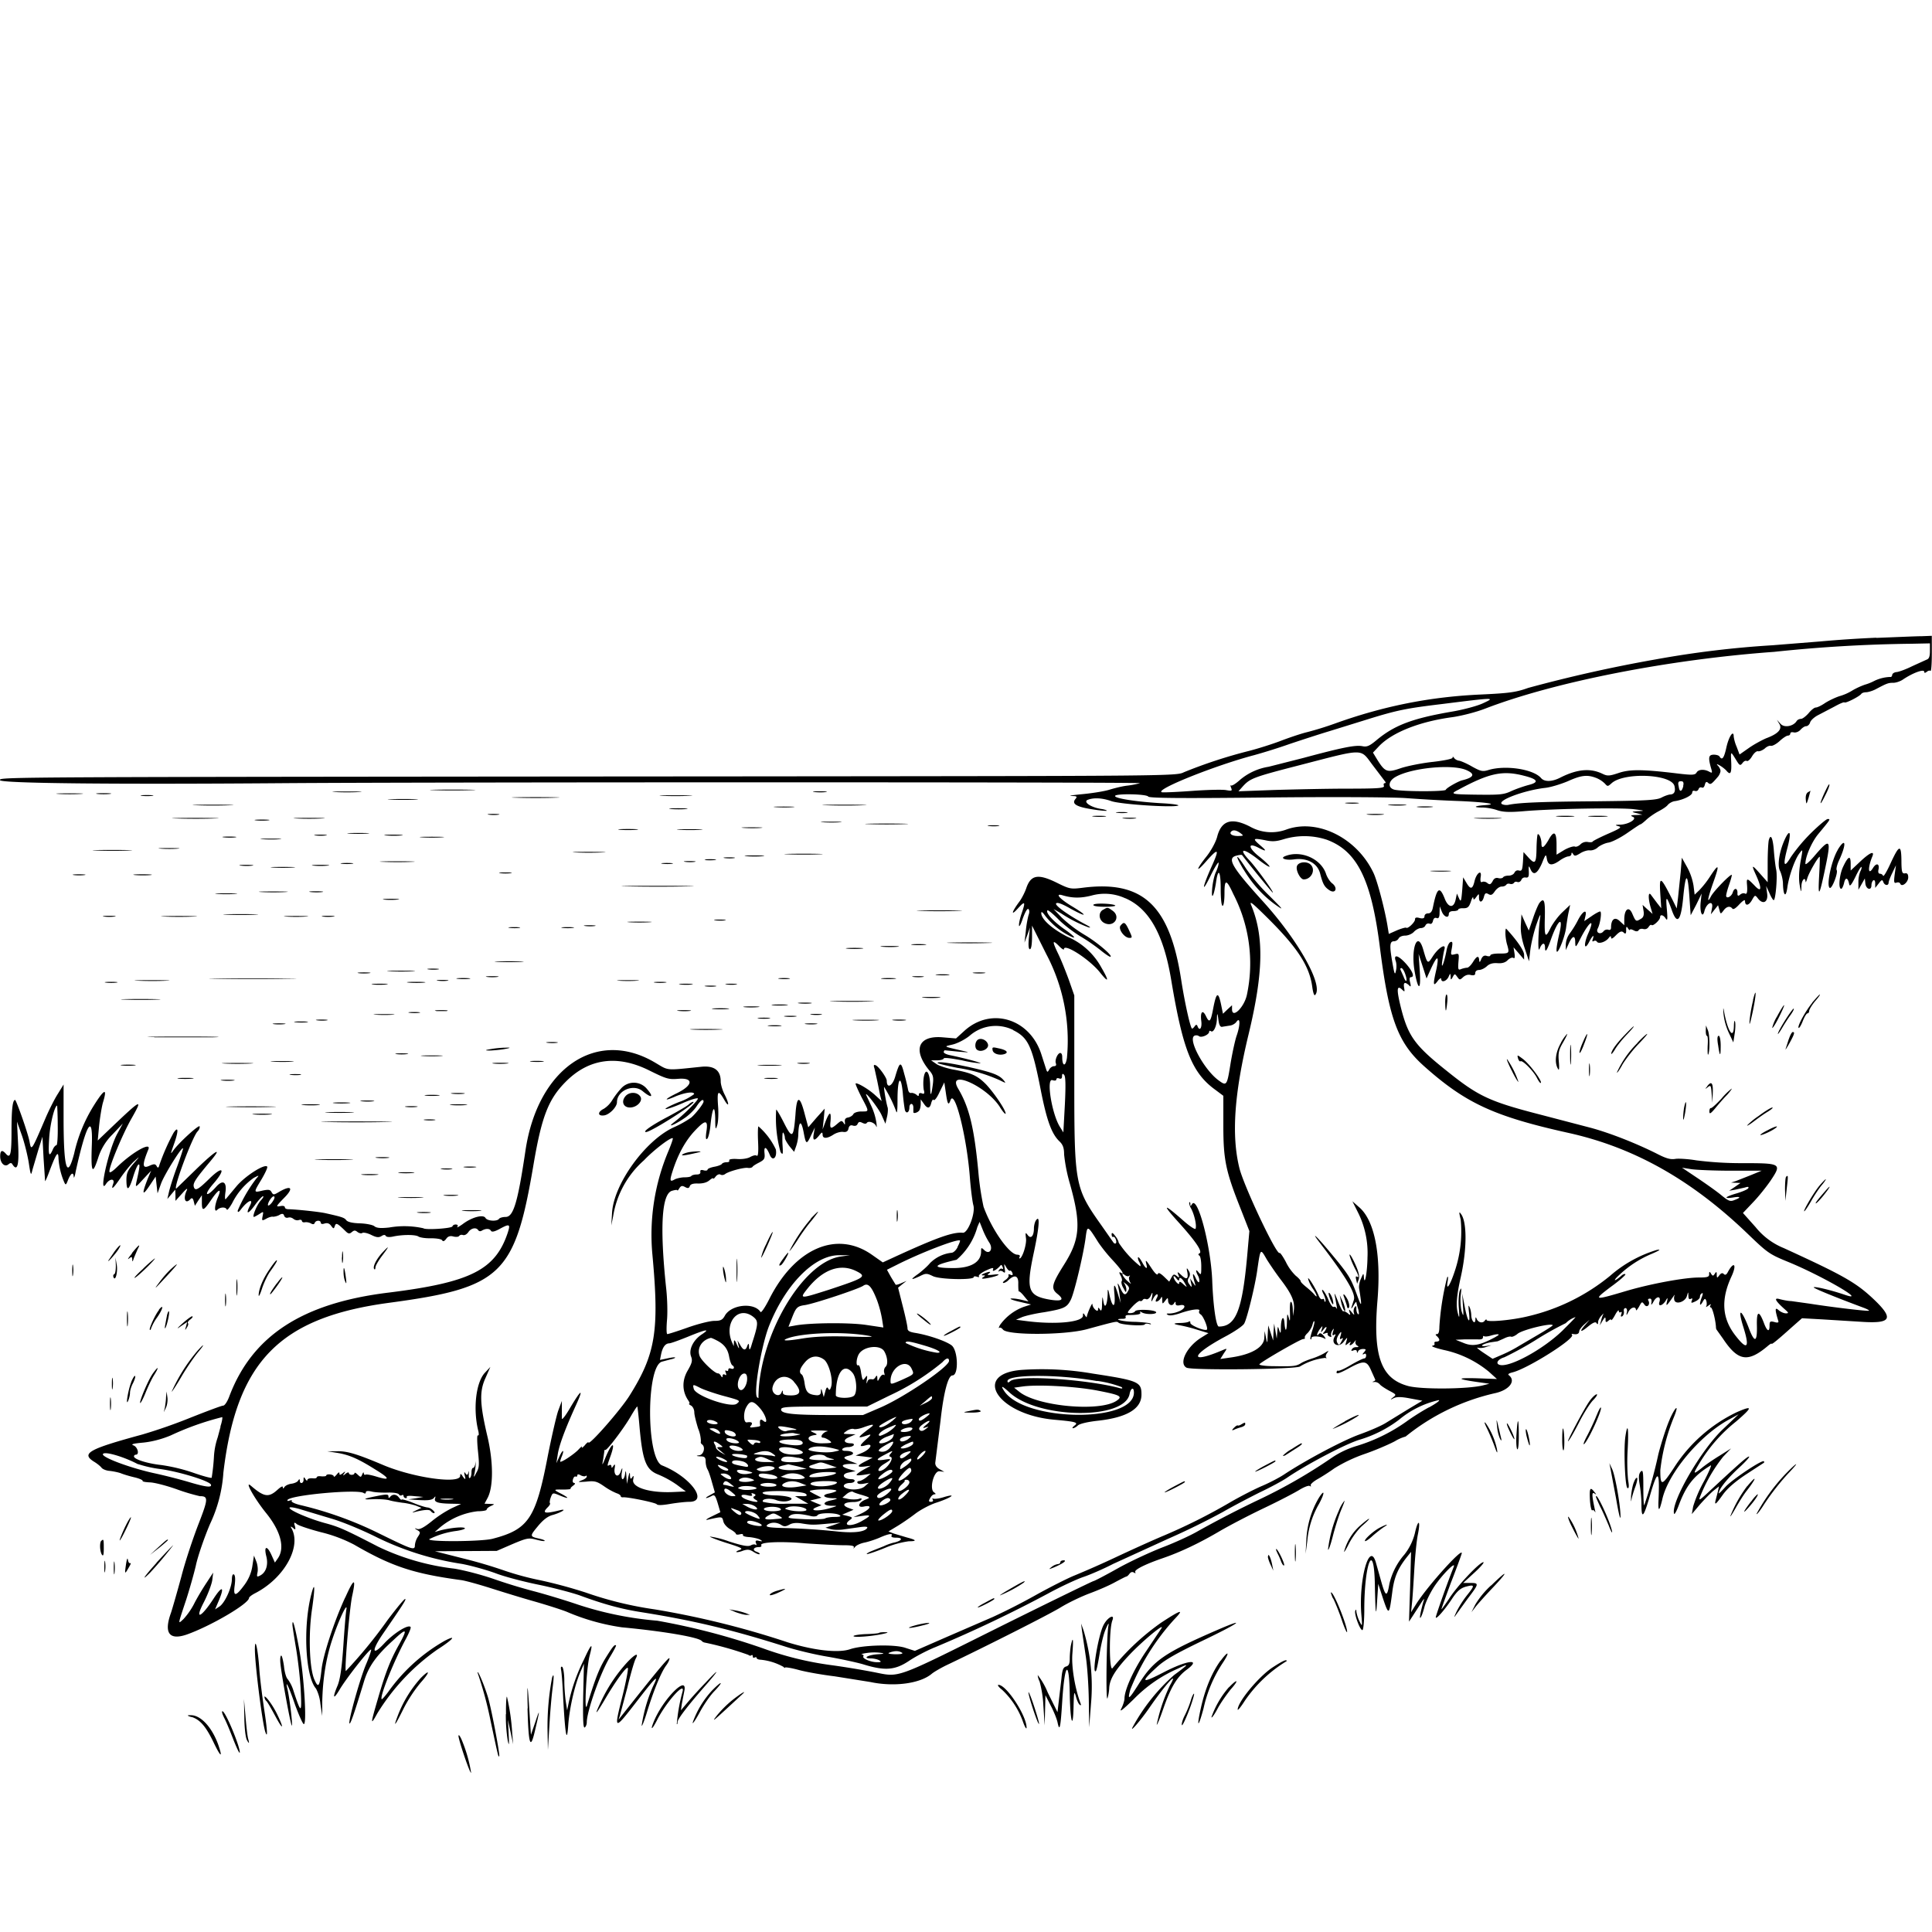 <svg xmlns="http://www.w3.org/2000/svg" id="svg" width="1024" height="1024" version="1.1">
  <path fill-rule="evenodd" d="M994.5 338a646 646 0 0 0-30 2l-25 2a523 523 0 0 0-62 7.5 758 758 0 0 0-67.5 15.1c-6.4 2.3-10 2.8-25 3.5-27 1.2-51.6 6.1-77.5 15.4A169 169 0 0 1 693 388c-3 .7-9.3 2.8-14 4.6s-12.3 4.2-17 5.4a260 260 0 0 0-34.5 11.3c-4 2-5.6 2-235.5 2.2-396.8.3-392 .3-392 2s59.8 2.3 150 1.6c79.7-.6 455.9-.6 454.2 0-1 .3-4 1-6.7 1.3s-7 1.4-9.6 2.2-8.8 1.8-14 2.3-7.9.9-6 1c2.9 0 3.2.3 2.1 1.6-2.1 2.5.4 4.1 8.6 5.4 4.2.7 7.8 1 8 .8s-1.2-.7-3.3-1c-5.4-.9-9.4-3.8-6.7-4.8 3.1-1.2 7.6-1 12.4.7s32.1 3.5 35.4 2.4c1-.4-3.1-1-9.3-1.3-13-.8-24.1-2.5-24.1-3.8 0-1.4 16.7-1.1 17.6.3.5.8 16 1 61.8.5 35.7-.4 66.7-.2 74.6.3a774 774 0 0 0 29.3 1.6c14.8.7 20.3 1.7 12 2.2-5 .4-5.6 1.2-.7 1.2 2.1 0 5.7.6 7.9 1.4 3 1 6.3 1.2 13.5.6 15.8-1.4 52-2 59-1.1 5.6.7 6 .9 2.5 1-4 .3-4 .4-1 1.1l3 .8-3.5.2q-3.8 0-1.6.9c2.6 1-2 4-6.6 4.2q-4.1 0-1 .8c2 .5 1 1.2-5.7 4.1-4.5 2-8 3.8-8 4.1-.1.3-1.2.4-2.4.2-1.4-.3-3 .2-4 1.2s-2.3 1.5-3 1.2-3.3.5-5.6 1.8L825 453v-5.4q0-10.2-4.2-2.5-3.8 6.5-3.8 2c0-2.3-1-5-1.9-5-.3 0-.6 3.2-.7 7-.1 8.5-.7 9.3-4.2 5.5l-2.7-3-.3 5.2c-.3 4.3-.6 5-2.1 4.6q-1.6-.4-2.4 1.1c-.4.9-1.7 1.6-3.1 1.6s-2.7.4-3 1c-.4.4-1.5.6-2.5.3q-2-.5-3 1.7c-1 1.7-1.5 1.9-2.7 1-.7-.7-2-1-2.7-.7q-1.4.8-.9-2.7c.7-4.1-2.3-2-3.3 2.5-1 4.1-2.1 4.4-4.2.8l-1.8-3-.5 6.8c-.5 6-.7 6.5-1.7 4.3l-1.1-2.5-.7 3.3c-1 4.6-3.9 4.3-5.8-.7-2.7-6.8-4.1-5.7-6.2 4.6q-.6 3.4-2.6 3.3-1.7.1-1.9 1.5.1 1.6-2.5 1-2.6-.8-2.5.7c0 1.5-3.9 5.2-4.7 4.4-.3-.2-2.5.4-4.9 1.4l-4.3 1.9-.6-3.7c-1.3-8.4-5.5-24.6-7.6-28.8-8.8-18.4-29.5-28.7-45.9-22.9a23 23 0 0 1-19.5-1.5c-9.8-5-15.2-3.2-17.4 5.5-.7 2.6-3 7-5.6 10.3-5.9 7.4-5.8 9.1 0 2.4 6.5-7.3 7-6.5 2.4 3.6-5 11.3-5 14.1 0 3.7 2.2-4.4 4-7.2 4-6.2s-.6 3-1.4 4.7c-.8 1.5-1.7 5.5-2 8.7-.6 6.7.8 4.6 2-3 1.1-8.1 2.5-6.4 2.5 3.2 0 5.4.4 9.1 1 9.1s1-2.9 1-6.6c0-7.7 1-7.7 4.7.4a80 80 0 0 1 7.2 53.3c-1.4 6.7-7.9 13-7.9 7.7v-2.1l-2.4 2.2-2.4 2.3-.7-3.4c-1.7-8.7-2.7-8.6-4.5.7-1.3 7-2 7.8-3.8 4s-3.1-2.2-2.5 2.5c.5 3.8-.9 5.7-2 2.8q-.5-1.5-1.6.2-1 1.3-1.4 1c-1-1.3-3.8-13.9-5.6-25.5-6.1-40-20.5-53.3-52.8-49-5.8.7-6.5.6-13.5-2.9-9.7-4.7-13.5-4-15.9 3.2-.7 2-2.2 5-3.4 6.7-4.2 5.6-5 8.3-1.1 4s4.3-3.9 2.1 2.5c-.8 2.3-1.5 5.2-1.4 6.4 0 1.1 1-.5 2-3.7q2.1-5.6 3-5 .9 1.1 0 3.4a55 55 0 0 0-1.4 8.4l-.7 6 1.5-4 1.4-4-.6 5.8q-.5 5.7.6 5.7 1-.2 1.1-6.2v-6.3l7.5 15a98 98 0 0 1 11 55.1c-.7 4.8-2.5 4.6-2.5-.4q0-2-1-2.2c-1.4 0-3 3.7-2.4 5.4q.6 1.6-1 1.6c-.8 0-2 .8-2.5 1.8-.8 1.4-1 1.5-1.5.2L552 559c-6-19.1-26.7-25.5-40.9-12.6l-4.4 4-7.1-.6c-13-1.1-16 6.7-7 17.6 2 2.3 2.3 3.6 1.8 7.5q-1.3 9.6-1.4.6c0-7-2.4-10.3-3.4-4.5a24 24 0 0 0 0 6.6q.9 2.8-1 1.9-1.5-.5-1.6.6.1 1.5-1.4 0c-.8-.5-2-1-2.7-.8q-1.2.1-1.6-1.7c-.2-1.1-1-4.9-2-8.3-1.8-7.1-2.4-6.9-4.9 1.6-1.5 4.9-4.4 6.2-4.4 1.9 0-1.6-4.3-7.6-5.9-8.2q-1.5-.7-.6 1.7l1.5 6.8 1.5 7.5.8 3-3.4-3.1c-3.3-3.1-9.7-6.9-10.4-6.2-.2.2 1.2 3.4 3 7 4.3 8.2 4.3 7.8 0 7.8-1.8 0-3.8.6-4.2 1.4s-1.7 1.6-2.8 1.8q-2 .3-1.7 2.3.3 2.4-.7.5c-.9-1.2-1.2-1.2-2.8.1-4 3.5-4.6 3.4-4.1-1q.6-7.9-2.6.1l-1.6 4.3.6-5.5.5-5.5-4.4 4.9-4.3 5-1.8-6.7q-4-15.7-5 .1c-1 12.4-1.7 12.9-6 4.4-2-4-3.9-7.2-4.2-7.2a67 67 0 0 0 2.3 22.5c1.3 1.8 1.4 1.4 1-4.7-.1-3.7 0-6.2.5-5.5.4.6.8 1.9.8 2.7s1.2 2.8 2.5 4.5l2.4 2.9 1-2.8a22 22 0 0 0 1.2-6c.2-7.6 1.5-8.4 2.8-1.8 1.3 7 1.6 7 4.2 1.4l1.8-3.7-.6 3.3q-1 5.6 2.8 1c1.6-2 1.8-2 1.9-.5 0 2.2 2.3 2.2 5.7 0 1.5-1 3.7-1.6 5-1.5q2.6.5 3-1.7.5-2.3 2.4-1.6 1.9.5 2.5-1c.5-1 1-1.2 2.4-.5q1.8.9 2.4.1c.9-1.4 4.4-.1 5 1.8q.5 1.2.1-2a33 33 0 0 0-2.6-8.6l-2.7-5.8c-1.4-3.3 6.5 6.8 8.1 10.5l2 4.5.8-3.5c.5-2 .6-4.2.4-5-.9-2.8-2.2-11-1.9-11a69 69 0 0 1 6.4 13c.5 1.5.7-1 .7-6.3 0-11.4 1.8-13.8 2.8-3.5.3 4 .9 8 1.1 9 .7 2.3 2.4 1.3 2.4-1.3 0-2.4 2-2.6 2.1-.1v2.5c-.1 1 2.2.4 3.1-.8.4-.5.8-2.1.8-3.5v-2.4l1.6 2.2q2.9 4.4 4-.4.7-2.2 1.3-1.5c.4.5 1.8-1.3 3.1-4.2l2.5-5.1.8 5.4c.9 6.3 1.4 7.1 2.5 4 2.2-6 8.5 19 10.2 40.3.5 6.7 1.4 13.6 1.9 15.4 1.2 4.2-2.9 14.9-5.6 14.6-5.1-.5-13.5 2.4-36.1 12.8l-6.3 2.9-5.7-4c-18.7-13.2-41-3.5-54.6 23.7-2.1 4.1-4.1 7.1-4.5 6.6-3.4-5.3-15.8-4-19 2.1-1.2 2.1-2.2 2.6-5.5 2.6-2.3 0-8.6 1.6-14 3.5-5.6 2-10.4 3.5-10.9 3.5s-.5-3.3-.2-7.2c.4-4 .2-12-.5-17.8-3.3-31.5-2.3-49 3-50.9 1.7-.5 3-.7 3-.3q.1.5 1-1c.9-1.4 1.5-1.6 3-.8 1.6.9 2.2.7 2.6-.4q.5-1.6 4.5-1.4 3.9 0 5.9-1.7 1.8-1.5 2-1t1.3-1c.8-1 2-1.5 2.6-1q1.2.5 2.4-.3c1.7-1.4 9.8-3.6 12-3.3 1.1.2 2.3-.1 2.6-.6s2-1.5 3.6-2.3c2.6-1.4 3-2 2.7-4.9-.4-4 1-3.5 2.8.9 1.5 3.7 4 1.5 3.2-2.9A37 37 0 0 0 402 597c-.3 0-.4 3.6-.2 8.1q.4 8.5-.8 7.4c-.6-.4-2 0-3.3.7-1.3.8-4.2 1.3-7 1.1s-4.5.2-4.2.7q.4 1-1.4 1c-1 0-2.2.4-2.5.9s-2.2 1.2-4 1.5c-2 .4-3.6 1-3.6 1.6 0 .4-1 .6-2 .3q-2.1-.6-1.8.8.2 1.4-1.9 1.4c-1.1 0-2.5.3-2.9.8s-2 .7-3.6.7-3.8.5-5 1c-2.7 1.6-3 1-1.4-4q4.3-13.6 11.8-21.6c5.8-6.2 7.2-6 6.2.4q-.7 5 .5 3.7c.6-.6 1.4-4 1.7-7.5 1-9.3 2.3-11 2.5-3 0 5.7.2 6.1 1 3.5.6-1.6.8-6.3.5-10.2-.6-8.2 0-9 3.2-3.5 2.7 4.7 2.9 2.5.2-2.8-1.1-2.2-2-5.2-2-6.8q0-8.8-10.2-7.8c-19.5 2-17.1 2.2-24.6-2.2-31-18.4-62.2 2.9-68.7 46.7-4.1 27.6-6.4 35.1-10.5 35.1-1.6 0-3.2.5-3.5 1-1 1.5-6.3 1.2-7.2-.5-1.2-2-7.4-.3-12.2 3.4-2 1.4-3.2 2-2.7 1.4q.7-1.2-.8-1.3-1.4 0-1.8 1c-.4 1.1-14.3 2-15.4 1a47 47 0 0 0-18.1-.4c-4.6.5-6.7.3-7.9-.7-.9-.7-4.3-1.4-7.7-1.5q-6-.2-7.2-1.7c-1-1.3-2.1-1.7-11.1-3.7-3.8-.8-15.4-2-19.7-2.1q-1.6-.1-1.7-1-.2-1.1-2.6-.6c-2.3.4-2.1 0 2.2-4.4 5.3-5.3 3.8-7-2.8-3.1-2.7 1.6-3 1.6-3.9 0-.7-1.3-1.6-1.4-4.6-.8-5 1.2-5 1.2-.7-5.9 2-3.4 3.4-6.4 3-6.8-1.5-1.5-11.8 5.1-16.3 10.5l-5.6 6.7c-.5.6-.6-1-.2-3.7.8-5.5-1.5-6.7-5-2.7-5.4 6-6.7 4.4-1.5-1.6 6.8-7.8 5.4-10-1.8-3-6.2 6.1-7.8 7-8.5 4.5-.5-2 1-4.2 8.7-13.4 7-8.3 3-6-7.6 4.3L93.4 630c-1.7 0 8.4-27 11.2-30.2 1-1 1.4-2.2 1.2-2.8-.3-1.1-11.4 9-14.1 13-1.4 2-1.3 1.5.3-3 2.7-7.4 2.7-10.6 0-6.6a112 112 0 0 0-7.5 17q-.6 2.5-1.5.6c-.7-1.1-1.3-1.2-3.6-.2-4 1.9-4.2-.2-.8-8.5 1.9-4.4-8.1 1.1-16.3 9q-4.5 4.4-4.3 2.4c0-2.8 7-19.6 11.6-27.7 6.3-11.1 5.7-10.9-11 5l-6.8 6.5.7-7.5c.4-4.1 1.3-9.7 2-12.4q3.8-12.3-4.8 1.4a81 81 0 0 0-10.4 25.4q-5.6 21.3-5.6-18.7v-17.9l-3 4.9c-1.7 2.6-4.5 8.2-6.3 12.3-7.7 18-7.8 18.2-8.7 13.3C15 601 8.6 583 8 583c-1.3 0-1.9 4.8-1.9 16.7 0 12.1-.6 14.6-3 11.8q-3-3.4-3 1.4c0 3.6 2.4 5.9 4.4 4.2q1.4-1.2 2-.1 4 6.4 3.1-10.7L9 594.5l2.5 7c1.4 3.9 3 10.4 3.7 14.5 1.1 7.2 1.2 7.4 2 4l3.1-10.5 2.2-7 .6 11.5.8 12c.1.3 1.2-2.2 2.4-5.5 3.5-9.2 4.6-10.8 4.7-6.6a38 38 0 0 0 3 12.6c.8 1.8 1 1.7 2.1-1.2 1.5-3.6 2.8-4.3 3-1.5 0 1 .6-.3 1-2.8 5.5-24.9 9.1-31.3 8.6-14.9-.6 15.3.2 17.1 3.2 8a30 30 0 0 1 7.7-12.8l5.5-5.8-3 5.5c-4.7 8.8-10 33-5.9 26.5 2-3 5-3 3.7.2q-1.8 5.2 4.4-4c2-2.8 5-6.6 6.8-8.2 3.2-2.9 3.2-2.8-.4 1.3-3 3.5-3.7 5-3.7 8.7q.1 9.2 3.5-1.5c1-3.4 2.3-6.4 2.8-6.7 1-.6.8 1.3-1 9.2-.6 3-.5 3 3.6-1.5l4.2-4.5-1.7 4q-5.2 13.2 1.3 3.3l2.8-4.2.5 4.5.5 4.4 1.8-5c1.6-4.7 11.7-20.8 11.7-18.7 0 .5-1.5 5.2-3.4 10.3s-3.7 11-4.1 12.9l-.8 3.5 2.1-2.5 2.1-2.5.1 3v3l3.6-4q3.1-3.5 2.5-1.8c-2.2 4.4-1 7.8 1.7 5q1.3-1.6 1.9 1.1l.6 2.3 1.8-2.8 1.9-2.8v3.8c0 4.9.8 4.7 4.9-1.3 4-5.9 5.8-6.5 3.6-1.4-1.9 4.5-2 8.4-.3 6.6 1.5-1.5 4.5-1.6 5-.1.2.6 1.4-.9 2.8-3.3a36 36 0 0 1 11.5-13.5c2.9-1.5 3-1.5 1.4.3a78 78 0 0 0-9.9 17q-.1 1.9 2-1c3.6-4.5 6.5-5.5 4.5-1.6-2.5 4.9-1 4.7 2.7-.4 1.8-2.5 3.7-4.5 4.2-4.6q.7.2-1.2 2.3c-2 2.2-4.7 8.7-3.6 8.7q.7-.2 2.8-1.5c2.3-1.5 2.3-1.5 1.8 1-.5 2.6-.4 2.7 2 1.4 1.2-.7 2.9-1.2 3.5-1 .7 0 2.2-.3 3.3-.9q2.2-1.4 2.6.4.6 1.3 2 1 1.4-.5 2.9.6c.8.7 2.2 1 3 .6q1.4-.3 1.5.5.2 1 1.8.7c1-.1 2.3.2 3.1.7q1.5.8 1.9-.3c.5-1.5 3.2-1.6 3.2-.1q.2 1 2 .4 2.2-.7 3.5 1.2c1.3 1.7 1.4 1.7 2 0s1.3-1.4 5.5 2.7c1.6 1.6 2.2 1.7 3.5.6 1.2-1 1.8-1 3 0 .8.6 2 .9 2.5.5s2.7 0 4.7 1c2.8 1.4 4 1.5 5.4.7q1.8-1.2 2.4-.1c.4.6 2 .7 3.8.3 5-1.1 12-1.1 13.5 0 .8.5 3.7 1 6.5.9 2.9 0 5.5.4 6 1q.7 1.3 2.2-.7 1.3-2 3.9-1.2c1.4.3 2.7.2 3-.4q.8-.8 2-.4 1.4.3 2.8-1.5c1.4-2.2 4.3-2.8 5.3-1q.8.8 1.8.2c2-1.2 4.1-1.3 4.9 0q.6 1.3 4.9-1.1c5-2.7 5.5-2.4 4 2.2-6.6 19.7-19.7 26.3-63.1 31.7-46 5.6-72.4 23-84.5 55.1-1 2.7-2.4 4.8-3.2 4.8s-8.5 2.9-17.1 6.3a285 285 0 0 1-25.7 9c-28.3 7.7-32.7 10-25.7 14.4 1.5.9 3.3 2.3 4 3.2.6.8 2.6 1.6 4.3 1.7 1.8.2 4.3.7 5.8 1.2 1.4.6 4.7 1.6 7.3 2.2s4.6 1.5 4.4 1.9 1.6.7 4 .8 9 1.8 14.5 3.8a106 106 0 0 0 11.8 3.5c4.6 0 4.5 1.4-.7 14.8-2.8 7.2-7 19.7-9.1 27.9-2.2 8.1-4.7 16.8-5.5 19.2-3.8 10.5-1 14.6 8.2 11.5C111.4 862 132 850 132 846.9c0-.4 1.5-1.6 3.3-2.5 15.5-8 24.9-25 19-34.7q-.6-1.1 1 .1 1.8 1.9 1-1-1-2.8 1-1c1 .8 6.7 2.7 12.8 4.3a77 77 0 0 1 17.6 6.6c20 11.6 31.6 15.4 56.8 18.8 2.2.3 9.4 2.3 16 4.4s16.4 5.1 21.7 6.6 13.5 4 18 5.7a116 116 0 0 0 29.3 8.3c22.3 2.1 41 5.3 42.5 7.3q.6.7 2 .9a174 174 0 0 1 22.6 6.4q1 .8 1.7.2.6-.4.7.6 0 1.1 1 .6 1-.4 1 .2.2.9 2.3 1a31 31 0 0 1 12 3.8q.6.8.7.4c0-.4 3.3.1 7.3 1.2s12.6 2.6 19.2 3.4l18.8 3c12.7 2.7 26.5.8 32.6-4.4 1.2-1 5.3-3.4 9-5.1 19.7-9.4 52.6-26 59.2-30 4.2-2.6 11.2-5.9 15.5-7.5s10.4-4.2 13.4-5.9c3-1.6 5.7-3 6-3q.6-.1 1.6-1.4 1.1-1.5 2.4-.7 1.2.7.7-.2c-.8-1.2 5.2-4.2 14.5-7.4q14-4.8 30-14.2c5.1-3 15.8-8.6 23.8-12.4s16.4-8.2 18.8-9.7c2.3-1.4 4.8-2.4 5.4-2q1 .6.5-.3c-.3-.5 1.3-2 3.6-3.3s6.4-3.9 9-5.8a81 81 0 0 1 15.5-7.4c5.9-2 13.3-5.2 16.5-6.9a22 22 0 0 1 5.7-2.5 116 116 0 0 1 47-22.9c7.9-1.6 11.8-6.6 7.6-9.7q-.7-.7 2-1.4c7.8-1.8 33.5-18 31.6-19.9q-.5-.6.3-.5 3.3.7 3.5-1.3c0-.8 1.2-2.4 2.8-3.8l2.7-2.4-2.2 2.6c-3.5 3.9-2.7 4.4 1.4 1q3.9-3.2 4.5-1.8.8 1.2.8-.4c0-1 .8-2.5 1.8-3.6q1.5-1.6 1-.8c-.3.5-.9 2.1-1.2 3.5l-.7 2.5 1.5-2.5c1.3-2 1.5-2.2 1.6-.6q-.2 2.2 1.5.6 1.3-1.1 1.5-.4c0 .5 1-.7 2-2.6s2-3 2-2.2q0 1.1 1 .7.9-.6.3 1.1t.6 1q1-1 .8-2.5-.3-1.6.8-1.8c.7 0 1 1 .8 2.1q-.7 3 .8-.1c1.3-2.5 3.9-3.1 4-1q.1.8 1.6-1.7c1.5-2.8 1.6-2.9 2.9-1.1 1.4 2 3.3-.2 2-2.3q-.4-.8.8-.9t.9 2.1q-.5 2.4 1.2-.7c1.7-3 4-2.7 3 .4-.8 2.6 1.5 2.1 3.3-.6q1.6-3 .7.5c-.6 2.6-.2 2.3 3.3-2.7q1.1-1.6.7-.6a4 4 0 0 0 0 2.6c1 2.3 5.8.6 6.6-2.4.7-2.4.7-2.4.8 0q0 2.2 1.3 1.5 1.2-.7.5.9c-.5 1.4-.3 1.5 1.8.5 1.4-.6 2.5-1.7 2.5-2.4q0-1.3 1-1.9t0 2c-1.4 3.7-1.2 5.4.4 2.6 1.1-2 1.4-2.1 2-.6q.4 1.7 0 2.8-.7 1 1.1-.3t1.1-.2q-.6 1 .2 1.2c.8 0 2.5 6.6 2.7 10.5q0 .9.5 1.5l3.2 4.5c8 12 13.2 12.9 24 3.7q1.6-1.3 1.8-1c0 .6 3.2-2 11.1-9.1l5-4.4 10.7.6 21 1.3c15.4 1 17-1.6 7-11.3-9.8-9.4-16.1-13-48.4-27.8a37 37 0 0 1-14.9-11.1l-6.7-7.5 5.4-5.7c3-3.1 7.1-8.3 9.3-11.5 6-9 5.6-9.2-15.1-9.2A190 190 0 0 1 899 615c-4-.7-9-1-10.8-.8-2.7.5-5-.1-10.2-2.8-11.2-5.6-25-11-35.1-13.7l-26-6.8c-27.6-7.1-33.3-9.8-50.2-23.4-16.6-13.2-20.2-18.2-23.9-32.3-2.6-10.2-2.6-13.2 0-11 1.8 1.7 1.8 1.7 1.4-.8q-.7-4.1 2.6-1.2 1.4 1.7.6-1.5-.7-2.7.4-2.8c2.1 0 1-3-2.5-7-4-4.5-6.8-5.4-5.6-1.7.5 1.2.6 3.6.2 5.2-.5 2.6-.8 2.1-1.8-3.6-1.7-9.5-1.6-11.9.7-11.9 1 0 2.1-.7 2.5-1.5s1.8-1.5 3.4-1.5 3.7-.9 4.7-2 2.7-2 3.7-2 2.1-.6 2.4-1.4q.6-1.2 2-1 1.5.7 2-1.4t2-1.5 1.5-2.8l.1-3.4 1.1 2.8c1.2 2.9 3.7 3.7 3.7 1.2q.1-1.5 2.5-1.5c1.4 0 2.5-.4 2.5-.8s1.2-.8 2.7-.7c2.3 0 3-.6 4-3.5q1-3.1 1.3-2 0 1.8 1.5-.4c1.5-2 1.5-2 1.5.2 0 3 1.8 2.8 2.6-.3.5-2 1-2.3 2.4-1.5s2.1.4 3.4-1.5c1-1.4 2.5-2.5 3.6-2.5q1.7 0 2.5-1 .6-.8 2-.4 1.2.3 2-.5.6-1 1.9-.5 1.2.3 2-1a2 2 0 0 1 2.3-1.4c1.5.2 1.8-.4 1.7-3.2-.2-3.2 0-3.3.9-1.2q2.3 5.3 6-3c2.1-5.2 2.2-5.3 2.7-2.3.7 3.5 2.8 3.6 7.2.4 1.5-1 3.4-1.9 4.3-1.9q1.3-.2 1.5-1.2 0-1.5.9 0c.7 1.2 1.4 1 3.7-.4 1.5-1 3.8-1.7 5-1.6 1.3.2 3.3-.5 4.4-1.6 1.2-1 3.7-2.2 5.6-2.5s6.4-2.6 10-5.1 6.7-4.6 7-4.6 1.7-1.1 3.2-2.5 4.3-3.3 6.2-4.3 4.2-2.4 5-3.4 2.6-2 4-2.1c4.3-.7 9-3 9-4.5q.1-1.3 1.4-.9 1.4.4 2-1 .5-1.2 1.7-.8 1 .5 1.6-1.4.5-2.4 1.8-1c1.3 1 1.7.7 5.3-3.5.6-.8 1.2-2.1 1.2-2.9s-.6-1.9-1.2-2.6q-1.7-1.7.8-.3a18 18 0 0 1 3.4 2.6c2.2 2.7 2.9 1.8 2.7-3.9-.3-6.5-.4-6.4 2.4-1.9 2 3.3 2.3 3.5 3.5 2q1.2-1.6 2.3-1.2c.5.4 1.8-.7 2.8-2.4s2.4-3 3.3-2.7c.8.1 2.4-.6 3.5-1.5 1-1 2.5-1.6 3.2-1.4s2.7-.8 4.5-2.4c1.8-1.7 3.8-3 4.5-3q1.2-.1 1.3-1.1t1.9-.6c1 .2 2.5-.3 3.5-1.4s2.2-1.9 3-1.9 1.8-.9 2.1-2 2.3-2.9 4.3-3.9l8.6-4.5c2.7-1.5 5-2.5 5.3-2.2.6.6 8-3.2 8.9-4.5q.6-.8 2.6-.9c1 0 3.4-.7 5.1-1.6 6-3.2 6.7-3.4 9.3-3.4 1.4 0 3.8-.8 5.2-1.8 5.2-3.5 11.2-5.7 11.2-4q0 1 1.3 0t2-.5c.4.3.7-3.7.7-9V337l-5.2.2c-3 0-13.8.5-24.3.9m28.5 7c0 2.9-.5 4.1-1.7 4.5l-7.7 3.5c-3.2 1.6-7 3-8.2 3.1-1.3.1-2.4.8-2.4 1.6q-.2 1.2-1.2 1a21 21 0 0 0-8.3 2.1 26 26 0 0 1-5 2 40 40 0 0 0-6.5 3 27 27 0 0 1-7 3.1c-2.4.8-5.9 2.5-7.7 3.7-1.9 1.3-4 2.3-4.8 2.3s-2.5 1.4-3.8 3c-1.4 1.6-3.2 3-4 3q-1.5.1-2.3 1.1c-1.7 2.9-6.7 3.8-8.6 1.5l-1.9-2.1 1.3 2.2q2.5 4.1-7 7.6c-2.3 1-6.4 3.2-9.1 5.1l-5 3.5-1.5-4a21 21 0 0 1-1.6-5.5c0-3.8-2.5-.2-3.8 5.4-1.3 6-2.3 7.4-3.7 5.2-.3-.6-1.7-1-3-1-2.8 0-3.1 1.4-1.6 6.8.9 3 .8 3.1-.9 2.2-2.7-1.5-5.8-1.2-6.7.5-.8 1.3-2.2 1.4-9.8.5-18.9-2.3-25.6-2.3-31.5-.3-4.8 1.6-5.9 1.7-8.4.5-6.5-3.2-13.5-2.6-22.6 2-4.3 2.2-8.3 2.3-10.1.2-4-4.7-18.7-7-27.8-4.3-3.2 1-4.2.7-8.6-1.7-2.7-1.6-5.9-3-7-3.2-1-.1-2.3-.8-2.7-1.5q-.8-1.1-.8-.1c0 .6-4.3 1.5-10.3 2.2-5.7.6-13.3 2.1-17 3.3-7.5 2.6-8.5 2.2-12.9-4.9l-2-3.3 3.3-3.5c7.1-7.3 21.6-13 38.9-15.3 4.8-.7 12.4-2.6 17.5-4.6 37-14.2 97.4-26 152.9-30a767 767 0 0 1 72.9-4.3l9.7-.2zm-237 27.7c-3 1.4-10.5 3.4-16.5 4.4-20.9 3.6-30.3 7.2-39.7 15-3.8 3.2-5.2 3.8-7.6 3.3-3.6-.7-10 .5-31.2 6.2l-18.5 4.7a31 31 0 0 0-15 6.8c-2.3 2.1-4.5 3.5-5 3.1q-.5-.4.1 1.2c.7 1.7.4 1.8-2.5 1.3-1.8-.4-10-.2-18.2.4s-15.4.9-16 .7c-4-1.3 28.5-14.3 49.1-19.7a315 315 0 0 0 19-6c6.3-2.1 15.5-5.1 20.5-6.6l20-6.2c16-5 21.2-6 39.5-8.2 28.8-3.6 28.9-3.6 22-.4m-58.3 32.8 6.3 8.3q1 1.2 0 1.2-.8.1-.4 1.4c.5 1.2-2.6 1.5-19.3 1.5-10.9 0-28.3.4-38.8.7l-19 .7 2.5-2.8c3.7-4 5.7-4.8 29-10.8 36-9.3 32.8-9.3 39.7-.2m49.7 2.6q7.1 3.1-2.4 5.4c-2 .5-8.3 4-8.6 5-.4 1-21.9 1-27 0-3.7-.8-3.7-4.3 0-6.6 8.2-5 30.4-7.2 38-3.8m30.6 3q10.7 2.7 2.5 4.8c-2.7.7-7 2.2-9.4 3.3-4 1.9-6.2 2-17.6 1.9-14.7-.2-15-.3-10.3-2.7 16.3-8.8 23.4-10.3 34.8-7.3m38.3 1.2a14 14 0 0 1 4.5 3c1.3 1.5 1.5 1.5 3.4-.2 6.4-6 31.8-5 33.4 1.4q1 4.3-2.2 4.5c-.8 0-2.9.7-4.6 1.6-2.6 1.4-8 1.7-34.7 2-28.7.2-41 .7-46.6 1.9-1.1.2-2.6 0-3.3-.4-3-1.8 11.6-7.3 22.8-8.6 3-.3 8.4-2 12-3.5 7.3-3.3 10.5-3.6 15.3-1.7m46 4.2q-.6 2.3-1.3 2.5c-.7.2-1-1.1-1.2-2.5q-.7-2.7 1.2-2.5 1.9-.2 1.2 2.5m75 3.4c-3 6.6-2.8 7.9.3 1.6 1.4-2.7 2.4-5.3 2.2-5.8s-1.2 1.5-2.5 4.2m-737-1.2c5.4.2 14.2.2 19.6 0 5.3-.1 1-.3-9.8-.3-10.7 0-15.1.2-9.7.3m-52.6 1c3.5.2 9.1.2 12.6 0 3.4-.2.6-.3-6.3-.3s-9.7.1-6.2.3m254 0c1.8.2 4.5.2 6 0s0-.4-3.3-.4-4.5.2-2.7.4m526.4.2q-1.2 1-1 3.7c.3 2.9.3 2.9 1.5-.9l1-3.7zm-927 .8c3.2.2 8.4.2 11.6 0s.5-.3-5.8-.3-9 .1-5.7.3m20.5 0c1.7.2 4.7.2 6.5 0s.3-.4-3.3-.4-5 .2-3.2.4m23.5 1c1.5.2 4 .2 5.5 0s.2-.4-2.8-.4-4.3.2-2.7.4m276 0c3.6.2 9.9.2 14 0 4-.1.9-.3-6.8-.3s-11 .1-7.3.3m-77.4 1c5.6.2 14.8.2 20.4 0 5.7-.1 1-.3-10.2-.3-11.3 0-15.9.2-10.2.3m-66.5 1c3.7.2 9.6.2 13 0s.3-.3-6.8-.3c-7.2 0-10 .2-6.2.3m506.5 2c1.8.2 4.5.2 6 0s0-.4-3.3-.4-4.5.2-2.7.4m-609.5 1c4.8.2 12.6.2 17.5 0 4.8-.1.8-.3-8.8-.3s-13.6.2-8.7.3m334 0c5.4.2 14 .2 19 0 5-.1.6-.3-9.8-.3s-14.6.2-9.2.3m298.5 0c2.3.2 6 .2 8 0s.1-.4-4.3-.4-6 .2-3.7.4m-325.5 1c2.6.2 6.7.2 9 0s.1-.3-4.8-.3c-5 0-6.8.1-4.2.3m340.4 0c1.8.2 5 .2 7 0 2.1-.2.6-.4-3.2-.4s-5.5.2-3.8.4m-396 1c2.4.2 6 .2 8 0 2.1-.2.2-.4-4.2-.4s-6 .2-3.7.4m236.5 2c1.5.2 3.7.2 5 0s0-.4-2.8-.4-3.8.2-2.2.4m-333 1c1.5.2 3.7.2 5 0s0-.4-2.8-.4-3.8.2-2.2.4m466 0c2 .2 5.4.2 7.5 0s.3-.4-3.8-.4-5.8.2-3.7.4m-145.5 1c1.8.2 4.5.2 6 0s0-.4-3.3-.4-4.5.2-2.7.4m246 0c2.3.2 6 .2 8 0s.1-.4-4.3-.4-6 .2-3.7.4m17 0c2.3.2 6.1.2 8.5 0 2.3-.2.4-.4-4.3-.4s-6.6.2-4.2.4m-749 1c5.7.2 14.7.2 20 0 5.3-.1.7-.3-10.3-.3s-15.4.2-9.7.3m63.5 0c3.7.2 9.7.2 13.4 0s.7-.3-6.7-.3-10.5.1-6.7.3m438.5 0c1.8.2 4.5.2 6 0s0-.4-3.3-.4-4.5.2-2.7.4m187 0c3.4.2 8.8.2 12 0s.3-.3-6.3-.3-9.2.1-5.7.3m-647 1c1.7.2 4.7.2 6.4 0s.4-.4-3.2-.4-5 .2-3.2.4m824.3 6.6a92 92 0 0 0-10.7 12.7q-5.8 9.7-1.8-5.2c1.8-7 1.4-9.6-.9-5.3-3.3 6.5-4.8 14.7-3.2 17.9.8 1.6 1.5 4.5 1.6 6.5.1 6.6 1.5 8.2 2.3 2.6.8-6.1 4-15.2 6.5-18.4 1.8-2.4 1.8-2.3.5 4.6q-1.2 7-.5 11.9c.8 4.6.9 4.7 1 1.1 0-3.3 2-5.5 2.2-2.4q.1.8 1-2.2c.9-2.8 5.6-11.1 6.5-11.1.1 0 0 4.4-.3 9.8-.7 12.4 0 11.6 3.2-3.7 3.3-15.8 2.7-16.4-6-6.2-2.5 2.9-4.5 4.6-4.5 3.8 0-3.8 3.3-11.4 6.7-15.6 6.8-8.2 6.7-8.1 5.1-8.1-.7 0-4.6 3.3-8.7 7.3m-523.8-5.6c2.6.2 6.7.2 9 0s.1-.3-4.8-.3c-5 0-6.8.1-4.2.3m24.4 1c5.1.2 13.5.2 18.6 0 5-.1.9-.3-9.3-.3s-14.3.2-9.2.3m63.5 1c1.5.2 3.7.2 5 0s0-.4-2.8-.4-3.8.2-2.2.4m-130 1c2.6.2 6.7.2 9 0s.1-.3-4.8-.3c-5 0-6.8.1-4.2.3m-65.6 1c2.4.2 6.2.2 8.6 0s.4-.4-4.3-.4-6.6.2-4.2.4m31.5 0c3.2.2 8.1.2 11 0s.3-.3-5.8-.3-8.4.1-5.2.3m297.3 1.8c1.8 1.4 1.7 1.4-1.3 1.5-3.1 0-4.9-1.1-3.6-2.4q1.6-1.5 4.9.9m-472.3.2c2.6.2 6.8.2 9.4 0s.5-.3-4.7-.3-7.4.1-4.7.3m-18 1c1.5.2 4 .2 5.4 0 1.6-.2.3-.4-2.7-.4s-4.3.2-2.7.4m37.5 0c2.3.2 6 .2 8 0s.1-.4-4.3-.4-6 .2-3.7.4m-86 1c1.8.2 4.5.2 6 0s0-.4-3.3-.4-4.5.2-2.7.4m105 0c2.8.2 7.6.2 10.4 0 3-.2.6-.3-5.2-.3s-8.1.1-5.2.3m479.6 1.3c16.1 6 23.6 21.2 28.1 57.2 4.8 37.8 9.5 50.4 23.4 62.8 22 19.6 37 26.6 76.7 35.4 35 7.8 65.6 25.2 95.4 54 10 9.6 11 10.3 21 14.4 17.8 7.3 42.6 21.7 30 17.4-7-2.4-16-4.6-16.6-4-.4.4 11.3 5.2 26.9 11 1.5.6 2.6 1.2 2.4 1.4-.4.4-19.2-1.8-31.2-3.7l-10-1.4c-1.6 0-4.4-.6-6-1q-5.1-1.5 2.4 5.2c2.3 2 2.4 2.3.7 2.3-1 0-2.8-.8-3.8-1.7-2-1.8-2-.3-.2 5.6q.6 1.5-2 .7c-2.3-.6-2.6-.3-2.6 1.9 0 3.8-1.4 3-3.1-1.7q-3.9-10-3.6 1.8.3 13-4.1 1.7c-4-10.7-6.4-11.8-3.2-1.4q5.4 17-3.9 5.1c-7.3-9.2-8-19.2-2.3-31.5 3-6.4 1.4-8.5-1.9-2.4q-1.1 2.2-2.2 1-1-1-2.3.7c-1.2 1.6-1.3 1.6-1.4-.3q.1-2.4-1-.5c-.9 1.3-1.1 1.3-2 0q-1.1-2-1 .3c0 1.4-1 1.7-5.4 1.7-7.7 0-25.4 3.3-38.1 7-17.8 5.3-18.2 5.2-8.7-2 4.6-3.3 8.1-6.4 7.8-6.7-.3-.4-1.4 0-2.3.9-3.9 3.3-4.5 2.7-.8-.7a57 57 0 0 1 17.2-11.1q6.2-2.7 2.5-2a67 67 0 0 0-24.7 13.7 107 107 0 0 1-43.3 21.4c-8.4 2.1-22.2 3.4-22.2 2q0-.7-.9.3c-1 1.6-3.4 1.2-4.3-.8q-.7-1.8-.7.3c-.1 2.8-2 1-2.2-2.1 0-1.5-.4-3.6-1-4.7q-.8-1.9-.2 3c.8 7-.8 4.8-2.3-3.2l-1.3-6.8.4 6.5c.4 5.7.3 6-.7 3-.5-2-.8-5.7-.5-8.5.5-4 .4-4.5-.5-2.5-.5 1.4-.8 5.4-.5 9 .4 5.5.3 6-.5 3-1.1-4-.7-9.3 1.6-19.5 3.2-14.4 3.3-28.8.1-33.1-1.1-1.6-1.2-1.2-.2 2.9a66 66 0 0 1-3.3 27.8c-2.5 7.5-4.6 10.3-3.6 4.9q.5-3.4-.3-2a143 143 0 0 0-4.1 26q0 3.9-1.2 4-1.5 0 0 1.2 2.5 2.6-.4 2.8-1.3 0-1 1 .4.8-1.1 1.2c-1 .2 1.7 1.2 6 2.2a56 56 0 0 1 23.9 11.5l4.3 3.9-11-.4q-16.5-.4 2 2.2l5 .7-3.5.9c-8 2-32.7 2.2-39.6.3-14.4-3.9-18.7-15.9-16.2-45.5 2-24.4-1.6-42.5-9.9-49.4l-3.4-3 3 6a48 48 0 0 1 5 23.7c-.1 7.8-1.5 15.5-1.9 10.7-.2-2.5-.2-2.5-1.5.5-.8 1.6-1.3 4.1-1 5.5 1.6 10 1.4 10.4-1.4 2.6-3.2-8.6-4.2-10.2-14.4-22.4-7-8.4-10.2-11.2-5-4.5 13.7 17.8 19 26.6 18 30.1l-1.2 3.7q-.6 2 .9-.5 1.3-2.3 1.6-2c0 .3.4 2 1 3.8q.7 3 0 2.7c-.6-.4-1-1.6-1-2.8q.1-2.5-1-.8a4 4 0 0 0-.3 3q.6 1.7-1.1-.4c-1.6-1.9-1.7-1.9-1.2-.1q1 2.4-1 .5-1.7-1.2-2.3-1c-.3.4-1.6-2.1-2.9-5.4s-2-4.8-1.7-3.2c1.3 7 1.5 8.1 1 7q-.7-1.1-1.6-.7c-.5.3-1.8-1.5-2.8-4-1-2.4-2.4-4.7-3-5-.5-.4-.3.8.6 2.4.8 1.7 1.2 3.4.9 3.7q-.5.5-.6-.6t-1-.6q-1 .3-1.9-1.7c-1.6-4-6.3-11.5-5.6-8.8.4 1.4 1.5 3.7 2.6 5.2 2 3 2.6 5.2.6 2.8-.7-.9-2.6-2.6-4.2-3.9s-3-2.6-3-3.1-1.2-1.8-2.7-3a26 26 0 0 1-5.2-7.3c-1.5-2.8-3-5-3.3-4.7-1.6 1.3-19-35.6-21.3-45-4.3-17.4-2.7-39.6 4.9-71 7.8-32.4 8.2-51.6 1.5-68-1.3-3 0-2 8.6 6.5 15.8 15.7 22.1 25.4 23.6 36.3.4 3 1 5 1.5 4.5 4.7-4.7-8.6-28.6-27.4-49.4-16.9-18.6-19.5-23.2-14.2-24.5 1.4-.4 2.7-.5 2.9-.3 6.5 8.4 16 19.9 16.3 19.9.8 0-8.8-13.3-12.3-17-6.3-6.7-3.4-6.9 4.8-.4 3.2 2.5 5.8 4.1 5.8 3.6s-2.5-2.9-5.5-5.3c-5.7-4.5-6.2-7.6-.8-4.9q7 3.7 1.4-1c-4.3-3.7-4-4 2.4-2.8 4 .9 6 .7 10-.5a38 38 0 0 1 22.9.3m234.2.2c-.3 1.3-.6 6.8-.6 12.3v10l-4-4.5c-4.5-5.1-4.8-5-2 1.1 3.1 7 2.7 9.1-1 5.1-3.7-3.8-4.2-4-4-1q.6 6.3-1 5.3-1.1-.5-2.5.5-1.7 1.6-1.5-.9c0-2.6-1.7-2.8-2.5-.2-.7 2.3-3.5 3.6-3.5 1.7 0-.7.7-3.3 1.5-5.6s1.5-4.7 1.5-5.3c0-1.3-9.4 8.2-11 11.2-2.3 4.4-1.9 1.5 1-6.8 3.6-10 3.3-11-1.3-4a50 50 0 0 1-6 7.7l-2.4 2.3-.6-4.8a31 31 0 0 0-3.4-9.8l-2.8-5-.6 7.6-1.4 13.5-.7 5.8-2.2-4.5c-6.7-13.2-7.2-13.3-6.4-1.6l.4 6-2-2.5-3.3-4.4c-1.6-2.5-1.8 1.4-.3 6.5l1 3.4-2.7-2.4-2.6-2.4.5 3.1q.6 3.3-1.4 4.3c-2.6 1.6-2.7 1.5-4.5-2.6-1.8-4.4-4.3-2.6-4.3 3v3l-2.4-2.2c-2.6-2.5-4.6-1-4.6 3.4q0 1.6-1.4 1.2c-.8-.3-2 0-2.6.8-1.6 2-4.2.8-3.1-1.4 1.4-2.6 2.3-9.1 1.3-9.1-.5 0-2.6 1.1-4.7 2.6l-3.7 2.5.6-2.6c1-4.1-1.5-2.7-4 2.2a51 51 0 0 1-4.2 6.8 11 11 0 0 0-2.2 5.9v3.1l1.4-3.1c2-4.6 3.6-5.1 3.6-1.2.1 3.2.2 3.2 3-2.3 4.5-8.7 7.6-10.7 4-2.5-2.6 5.8-2.3 9.8.3 4.9 1.8-3.5 3-4.5 2-1.6q-.6 1.6.5 1 1-.6 1.7.3c.8 1.4 4.6.2 6.2-1.9q1.3-1.8 1.3-.2.1 1.3 2.6-1.3c2-2 3-2.4 4-1.5q1.5 1.6 1.4-1.2-.1-2.9 1-.9.9 1.3 1 .7.2-.6 2 .3 1.8 1 2.6 0c.3-.7 1.5-1 2.5-.7q1.8.4 2.8-1.1t1.6-1c.8.7 4.5-2.7 4.5-4.2 0-1.6 1.8-1.2 3 .8.9 1.3 1 .3.6-4.6-.7-7.7-.3-7.8 2.5-.2q4.4 12.8 6.2-7.1 1.9-19 3.2.1l.7 10 3-5.7 2.8-5.8-.5 4.5c-.6 5.4 1 9 2 4.7 1.2-4.4 4.9-5.9 4-1.5l-.6 3.3 1.9-2.4 1.9-2.4.7 2.4c.6 2.4.7 2.4 2.2.4 1.6-2.2 3.5-2.6 4.7-1q.8.9 3.7-2.3 2.9-3 3-1.8c0 2.8 1.9 2.6 3.6-.3 1.7-3 1.7-3 3.4-.8 2.7 3.3 5.4 1.6 4.7-3l-.5-3.8 1.7 3.7c.9 2.1 1.9 3.8 2.3 3.8 1 0 2.1-12.7 1.3-16.2-.4-1.8-.9-6.2-1.2-9.8-.5-7-1.7-9.5-2.7-5.8m-798.3-.5c2.6.2 6.7.2 9 0s.1-.3-4.8-.3c-5 0-6.8.1-4.2.3m834.9 5.6c-3.4 5.6-6.2 19-4.3 20.2 1.2.7 4.5-8 3.7-9.4-.4-.5.2-3 1.3-5.3 4-8.7 3.5-12.4-.7-5.6m28.3 6.5c-2.1 4.7-4 8-4.3 7.4q-.5-1-1.6-1.1-1.4 0-.8-2.5c.5-3-1.3-3.3-3-.5-2.6 4.2-2.8-.2-.3-6.2 1.3-3.2-1.4-2-6.5 2.8l-5 4.7v-3.7q0-6.8-4 1.7c-2 4.2-2.7 11.7-1 11.7.4 0 1.1-1.4 1.5-3.1.7-3.2 2-3 2.7.6.3 1.5 1.1.6 3.3-3.8 1.5-3.2 3-5.6 3.2-5.3s0 1.3-.6 2.4a15 15 0 0 0-1 5.9v3.8l1.7-3 1.7-3 .3 2.8c.4 3 3.2 3.8 3.2.8 0-1.1.5-2.3 1-2.6q1-.4 1 1.7v2.3l1.9-2.4c1.5-2 1.9-2.1 2.4-.7.7 1.9 2.7 2.1 2.8.4 0-.7.9-3.1 2-5.3l1.9-4-.7 5c-.5 4.1-.3 4.7 1 4.2q1.5-.4 2 .6c.8 2 4.2-.7 4.2-3.4q0-2.5-1.7-2.1c-1.5.2-1.8-.6-1.9-5.5 0-10-1-10-5.4-.6m-917.2-7c2.6.2 6.7.2 9 0s.2-.3-4.8-.3-6.8.1-4.2.3m-34 1c4.8.2 12.5.2 17 0 4.5-.1.5-.3-8.8-.3s-13 .2-8.2.3m254 1c3.6.2 9.9.2 14 0 4-.1.9-.3-6.8-.3s-11 .1-7.3.3m112.6 1c4.5.2 12 .2 16.4 0 4.6-.1.9-.3-8.2-.3s-12.8.2-8.2.3m-22 1c2.3.2 6.1.2 8.4 0s.5-.4-4.2-.4-6.6.2-4.2.4m285.4 0c-2.8 1.1.3 2.3 4.7 1.7 7.1-1 12.7 2.1 14 7.9 1.4 5.3 2.2 6.7 4.9 8.5 3.2 2 4.5-1.3 1.4-3.7-1.2-.9-2.7-3.2-3.3-5.1-2.7-8-13.4-12.7-21.7-9.3m-297 1c1.6.2 3.8.2 5 0s0-.4-2.7-.4-3.8.2-2.2.4m274.9 6q7 11.7 17.3 19c4.3 3 3.7 2.3-3.5-4.9a102 102 0 0 1-12.5-14.6c-5.3-8.4-6.4-8-1.3.6m-285-5c1.6.1 3.8.1 5-.1s0-.4-2.7-.4-3.8.2-2.2.4m-171 1c4.3.2 11 .2 15 0 4-.1.4-.3-7.8-.3s-11.5.2-7.2.3m160 0c1.5.2 3.7.2 5 0s0-.4-2.8-.4-3.8.2-2.2.4m-182 1c1.5.2 4 .2 5.4 0 1.6-.2.3-.4-2.7-.4s-4.3.2-2.7.4m170 0c1.5.2 3.7.2 5 0s0-.4-2.8-.4-3.8.2-2.2.4m336.2 1.3c-.7 2.2 1.8 7 3.6 7 4 0 6.5-5 3.7-7.8-2-2-6.6-1.5-7.3.8m-559.7-.3c1.8.2 4.5.2 6 0s0-.4-3.3-.4-4.5.2-2.7.4m38.5 0c2 .2 5.4.2 7.4 0 2.1-.2.4-.4-3.7-.4s-5.8.2-3.7.4m-21.6 1c3 .2 7.7.2 10.6 0s.5-.3-5.3-.3-8.1.1-5.2.3m614.5 2c2.6.2 6.7.2 9 0s.2-.3-4.8-.3-6.8.1-4.2.3m-494 1c1.5.2 4 .2 5.4 0 1.6-.2.3-.4-2.7-.4s-4.3.2-2.7.4m-226 1c1.5.2 4 .2 5.5 0s.2-.4-2.8-.4-4.3.2-2.7.4m32.5 0c2.3.2 6 .2 8 0s.1-.4-4.3-.4-6 .2-3.7.4m261.5 6c8.7.2 22.7.2 31 0 8.4-.1 1.3-.3-15.8-.3-17 0-23.9.2-15.2.3m-194.5 3c3.4.2 9 .2 12.4 0s.7-.3-6.2-.3-9.7.1-6.2.3m26 0c1.8.2 4.5.2 6 0s0-.4-3.3-.4-4.5.2-2.7.4m-49.6 1c2.7.2 7 .2 9.5 0 2.7-.2.5-.3-4.7-.3s-7.4.1-4.7.3m481.3 2.3c12.6 5.5 20.3 19.2 24.3 43.5 6.2 37 11 49.2 23.6 58.2l4 3v15.9c0 18.2 1.3 24.2 9.3 44.3l4.5 11.5L661 666c-2.6 28.5-6 37.1-15 37.1-1.4 0-3-10.7-3.5-24.5-.8-18.7-7.8-45-10.7-40.4q-1 1.8-.9 0 0-1.2-.5-1c-.3.4.1 2 1 3.5 1.7 3.3 2.9 8.7 2.3 10.5-.2.7-3.1-1.2-6.8-4.5q-15.2-13.3-3 .3 14.1 15.5 12 17.2-1.3.6-.2 1.3c.6.4 1 3 1 5.7 0 4.5-.1 4.8-1.4 3.2-1.6-2.1-1.8-1-.3 1.8.6 1.1.8 2.5.6 3.2s-1.2-.4-2-2.3c-1.7-3.5-1.7-1.5-.1 3.7q.4 1.5-1-.7l-1.7-2.5.5 2.5q.9 3.4-.9.6-1.5-1.8-.3-3.5 1.2-1.8-.1-3.7-1.5-2.7-.7.7 1 5.6-3.1 1.7c-2.2-2-2.3-2-1.7-.3q1.2 2.4-.8.7c-1.4-1.1-1.8-1-2.8.8l-1.2 2.2-2.8-2.7q-3-2.8-3.2-1.3-.6 1-3.3-3c-3.1-4.7-3.5-5-2.8-2.2.8 3-.4 2.4-2.2-1-1-1.8-1.9-3-2.2-2.7-.2.3 0 1.5.7 2.6q1 2 .4 2.1a54 54 0 0 1-11.4-12.5c0-.7-.8-2.3-1.8-3.5q-2-2.7-1.9-.7.1 1.4.8 1.2c.9-.6 2.2 2.6 1.4 3.4-.3.3-1 0-1.3-.5l-6.3-9c-14.1-19.9-14.4-21.4-14.4-76.9v-45l-2.8-8c-1.6-4.4-4.1-10.7-5.7-14-3.3-6.8-3.2-7.8.4-4.2 1.4 1.5 2.6 2.2 2.6 1.7 0-3.4 13.6 5.4 19.1 12.3 4.7 5.9 5 4.7.8-2.5a37 37 0 0 0-18-16.4c-8.4-4.3-14-9.4-13.9-12.6q0-1.2 1.5.7c2.9 4 7 7.7 11.3 10.2 6.5 3.8 6 2.2-.8-2.5-5.8-4.1-9.9-8.7-8.7-9.8.3-.3 3 1.9 6 5 3 3 8.4 7 11.8 9a99 99 0 0 1 10.4 7.2c2.3 1.9 4.6 3.4 5 3.4 2.1 0-6.7-7.6-13.7-11.7a69 69 0 0 1-12-9.1l-4.3-4.5 4 2.3a71 71 0 0 0 14.5 7.4q2.3.5-1.5-1.5c-9-4.8-16.6-10.2-15.6-11.2q1-1 7.6 2.8c8.7 4.8 9.5 4 1-1.1-6.7-4-9.5-7.2-5.3-6 5.3 1.6 9.7 1.6 15.3.2a26 26 0 0 1 18 1.4m-392.8.7c1.8.2 5 .2 7 0 2.1-.2.7-.4-3.2-.4-3.8 0-5.5.2-3.8.4m612.4 1.7c-.6.7-2.2 4.4-3.4 8l-2.3 6.7-2-4.3-1.9-4.3-.3 5.4q-.4 5.4 2 12.5l2.3 7 .7-6c.4-3.2 1.8-9.3 3.2-13.4s2.3-6.1 2.1-4.5c-1.2 8.6-1.4 20-.4 17.3 1.3-3.3 2.9-3.7 2.9-.6q0 4.5 3.1-4.3c3.9-11 6.8-12.8 4.4-2.8-.8 3.5-1.5 7.3-1.4 8.4 0 3.7 4-5.5 5-11.4.4-3 1-7.2 1.5-9.1l.7-3.5-4.2 4c-2.3 2.2-5 5.9-6.2 8.3-2.8 5.8-3.3 4.8-3-5.8.2-8.8-.4-10.5-2.8-7.6m-236.5 1.1c-.2.6 2.2 1 6 1 3.5 0 6-.3 5.6-.7-1.2-1-11.2-1.4-11.6-.3m5.1 2.6c-2.7 1.6-2.2 5.7.9 7.1 5 2.3 8.7-3.4 4.2-6.6-2.6-1.9-2.7-1.9-5-.5m-96.5.6c5.3.2 14 .2 19.4 0 5.4-.1 1-.3-9.7-.3s-15.1.2-9.7.3m-368 2c4.3.2 11 .2 15 0 4-.1.4-.3-7.8-.3s-11.5.2-7.2.3m-65 1c1.5.2 4 .2 5.5 0s.2-.4-2.8-.4-4.3.2-2.7.4m32 0c4.2.2 11.2.2 15.5 0 4.2-.1.7-.3-7.8-.3s-12 .2-7.7.3m64.5 0c2.8.2 7.6.2 10.4 0 3-.2.6-.3-5.2-.3s-8.1.1-5.2.3m19.4 0c1.6.2 4 .2 5.6 0s.2-.4-2.8-.4-4.3.2-2.7.4m208 2c1.5.2 3.7.2 5 0s0-.4-2.8-.4-3.8.2-2.2.4m-45.6 1c3 .2 7.7.2 10.6 0s.5-.3-5.3-.3-8.1.1-5.2.3m260.2 1.8c-1.4 1.7 2 6.5 4.7 6.5 1.7 0 1.6-.2-.4-4.5-1.9-3.9-2.5-4.2-4.3-2m-283.7.2c1.5.2 3.7.2 5 0s0-.4-2.8-.4-3.8.2-2.2.4m-40 1c1.5.2 3.7.2 5 0s0-.4-2.8-.4-3.8.2-2.2.4m28 0c1.5.2 4 .2 5.4 0 1.6-.2.3-.4-2.7-.4s-4.3.2-2.7.4m499.7 2.9c0 1.6.4 4.5 1 6.3 1.2 4.3 1 4.4-4.5 4.4-2.5 0-4.5.4-4.5 1q-.1.7-1.8.3-1.9-.8-3 1.6-1 2.7-1.1.6-.3-3.9-3.3 1c-1 1.6-2.3 2.9-3 3-.7 0-2.1.3-3.2.7-1.6.7-1.8.4-1.5-3.8.4-4.4.3-4.6-2-4-2.1.5-2.2.4-1.5-3.2.5-3 .4-3.7-.7-3.3-.8.3-1.7 2.2-2.1 4.4-1.2 6.5-3 11-2.3 5.9.3-2.2.8-5.1 1.2-6.5.9-3.4-3.2-.8-6.2 3.8-2.7 4.2-2.8 4.2-5-3.4-3.1-11.1-7-.4-4.4 12.5 1.8 9.5 3.2 8.7 2.5-1.5l-.6-8.9 2.1 6.5 2.1 6.5 2.3-5.1q5.1-11 3-.1c-2 8.6-1.8 9.7.5 6.7 1-1.4 2-2 2-1.2 0 2 2.6 1.3 3.8-1 1-2.2 1-2.2 1.2-.3q-.2 2.8 1.1.2c1-1.8 1.1-1.8 2.4 0 1.2 1.7 1.4 1.7 3.2 0q2-1.6 4-1 2.4.5 2.3-1 .1-1.6 2-1.7c1.2 0 3-.9 4.2-2q2-1.9 5.6-1.6t5.4-1.6c1-1 2.4-1.6 3-1.2q1.1.8.6-2.5l-.5-3.1 2.8 3.2 2.8 3.3V506c0-2-3.5-7.3-9.5-13.8q-.4-.1-.4 2.5m-293.7 5.1c5.3.2 14 .2 19.4 0 5.4-.1 1-.3-9.7-.3s-15.1.2-9.7.3m-20.6 1c1.8.2 4.8.2 6.6 0s.3-.4-3.3-.4-5 .2-3.2.4m-16 1c2.3.2 6 .2 8 0s.1-.4-4.3-.4-6 .2-3.7.4m-18.6 1c2.1.2 5.5.2 7.6 0s.3-.4-3.8-.4-5.8.2-3.7.4m-185.5 7c3.4.2 9 .2 12.4 0s.7-.3-6.2-.3-9.7.1-6.2.3m-36.5 4c1.5.2 3.7.2 5 0s0-.4-2.8-.4-3.8.2-2.2.4m517.6 2.5c1.4 3.9.5 5.1-.9 1.3l-1.6-3.6q-.3-.8.4-.9c.6 0 1.5 1.4 2.1 3.2m-538.1-1.5c3.4.2 8.8.2 12 0s.3-.3-6.3-.3-9.2.1-5.7.3m-16.6 1c1.6.2 4 .2 5.6 0s.2-.4-2.8-.4-4.3.2-2.7.4m326 0c1.5.2 4 .2 5.5 0s.2-.4-2.8-.4-4.3.2-2.7.4m-19.5 1c1.8.2 4.5.2 6 0s0-.4-3.3-.4-4.5.2-2.7.4m-238.5 1c1.5.2 4 .2 5.4 0 1.6-.2.3-.4-2.7-.4s-4.3.2-2.7.4m226 0c1.5.2 3.7.2 5 0s0-.4-2.8-.4-3.8.2-2.2.4m-369 1c10.3.2 27.1.2 37.5 0 10.3-.1 1.8-.2-18.8-.2s-29 0-18.7.2m127.5 0c1.8.2 4.5.2 6 0s0-.4-3.3-.4-4.5.2-2.7.4m170.5 0c1.5.2 3.7.2 5 0s0-.4-2.8-.4-3.8.2-2.2.4m54.4 0c1.8.2 4.8.2 6.6 0s.3-.4-3.3-.4-5 .2-3.2.4m-394.5 1c4.3.2 11 .2 15 0 4-.1.5-.3-7.8-.3-8.2 0-11.5.2-7.2.3m159 0c1.5.2 3.7.2 5 0s0-.4-2.8-.4-3.8.2-2.2.4m96 0c2.6.2 6.8.2 9.4 0s.5-.3-4.7-.3-7.4.1-4.7.3m-272 1c1.5.2 4 .2 5.5 0s.2-.4-2.8-.4-4.3.2-2.7.4m160.5 0c2.3.2 6 .2 8 0s.1-.4-4.3-.4-6 .2-3.7.4m130.5 0c1.5.2 4 .2 5.4 0 1.6-.2.3-.4-2.7-.4s-4.3.2-2.7.4m-149.6 1c1.8.2 5 .2 7 0 2.1-.2.7-.4-3.2-.4-3.8 0-5.5.2-3.8.4m163 0c1.9.2 4.6.2 6 0 1.6-.2.1-.4-3.2-.4s-4.5.2-2.7.4m24.5 0c1.5.2 3.7.2 5 0s0-.4-2.8-.4-3.8.2-2.2.4m-11 1c1.5.2 3.7.2 5 0s0-.4-2.8-.4-3.8.2-2.2.4m555 7.3a87 87 0 0 0-1.8 10c-.4 4.2 0 3.4 1.5-3.5 2-9.3 2.2-14.5.2-6.5M766 531.9q.2 7.8 1.1-1c.2-2.1 0-3.8-.4-3.8s-.8 2.1-.7 4.8m194.6-.5c-3.8 4.7-8.1 12.6-7.3 13.4.3.3 1.3-1.3 2.2-3.6s2-4.1 2.5-4.1q.8-.1.9-1.3c0-.7 1.4-3 3-5 1.8-2 3-3.7 2.6-3.7-.2 0-2 2-4 4.3m-470.8-2.6c2.3.2 6 .2 8 0s.1-.4-4.3-.4-6 .2-3.7.4m-423.5 1c4.8.2 12.5.2 17 0 4.5-.1.5-.3-8.8-.3s-13 .2-8.2.3m376 1c5.4.2 14 .2 19 0 5-.1.6-.3-9.8-.3s-14.6.2-9.2.3m-18.5 1c1.8.2 4.5.2 6 0s0-.4-3.3-.4-4.5.2-2.7.4m-14 1c1.7.2 4.9.2 7 0s.6-.4-3.3-.4-5.5.2-3.8.4m503.9 4.6a32 32 0 0 0 2.8 10l2.4 5.1.7-4.6c.4-2.5.5-5.4.2-6.4q-.5-1.4-.6 2.4c-.2 7.7-3.5 2.4-5.4-8.8-.3-1.4-.3-.3-.1 2.3m28.6 1a21 21 0 0 0-2.8 6.4c.3.3 1.9-2.3 3.6-5.7 4-8 3.5-8.6-.8-.8m-547.5-4.5c1.8.2 5 .2 7 0 2.1-.2.7-.4-3.2-.4s-5.5.2-3.8.4m-16.4 1c2 .2 5.4.2 7.4 0 2.1-.2.4-.4-3.7-.4s-5.8.2-3.7.4m568.5 5.1c-2 3.1-4 6.6-4.3 7.7-.4 1.1.5 0 1.9-2.3 1.4-2.4 3.5-5.7 4.7-7.3 1.2-1.7 2-3.2 1.7-3.4-.2-.2-2 2.2-4 5.3m-715.5-4h5.4c1.6-.3.3-.5-2.7-.5s-4.3.2-2.7.4m128.5 0c1.8.2 4.5.2 6 0s0-.4-3.3-.4-4.5.2-2.7.4m-142.5 1c1.5.2 3.7.2 5 0s0-.4-2.8-.4-3.8.2-2.2.4m-18 1c2.6.2 6.7.2 9 0s.1-.3-4.8-.3c-5 0-6.8.1-4.2.3m231 0c1.5.2 3.7.2 5 0s0-.4-2.8-.4-3.8.2-2.2.4m217.7 6.4 3.8-.6c1.3-.1 3-1 3.7-2.1 2-2.7 2 1.8.1 7.3-.8 2.2-2.2 8.6-3.2 14.4-2 12.6-2.1 12.6-6.7 9.2-7.4-5.6-16-21.3-12.6-23.4.7-.4 1.9-.3 2.5.2 1.3 1 5.4-.8 5.4-2.4q0-.8 1-.2c1.3.8 3-2.7 3.1-6.7q.1-5 .8.7.5 4.1 2.1 3.6m-231.7-5.4c1.5.2 4 .2 5.4 0 1.6-.2.3-.4-2.7-.4s-4.3.2-2.7.4m-14 1c1.5.2 4 .2 5.4 0 1.6-.2.3-.4-2.7-.4s-4.3.2-2.7.4m-234 1c1.5.2 3.7.2 5 0s0-.4-2.8-.4-3.8.2-2.2.4m285 0c3.1.2 8.3.2 11.4 0 3.2-.2.6-.3-5.7-.3s-9 .1-5.7.3m20.5 0c1.8.2 4.5.2 6 0s0-.4-3.3-.4-4.5.2-2.7.4m-317 1c1.8.2 4.5.2 6 0s0-.4-3.3-.4-4.5.2-2.7.4m-11.6 1c1.6.2 4 .2 5.6 0s.2-.4-2.8-.4-4.3.2-2.7.4m282 0c1.5.2 4 .2 5.4 0 1.6-.2.3-.4-2.7-.4s-4.3.2-2.7.4m-19.5 1c1.8.2 4.5.2 6 0s0-.4-3.3-.4-4.5.2-2.7.4M537 546c8 4 10 8.3 14.5 31.1 3.3 16.9 5.9 24 10.2 28 1.7 1.7 2.3 3.4 2.3 6.8a88 88 0 0 0 3.1 15.6c6 21.4 5.4 29.3-3.2 42.9-6.6 10.5-7 12.6-3.3 15.5q5.4 4.4-3.8 3c-12-2-13.1-5.1-8.9-24.8 3-14 3.5-21 1-17-.4.7-.9 2.5-.9 3.9 0 4.1-1.6 5.9-3.3 3.6-1.2-1.6-1.3-1.4-.9 1.8s-2 10.6-3.4 10.6q-.4-.1.1-1 .3-.9-1.3-1c-4.2 0-13.6-13.4-17.9-25.4a150 150 0 0 1-2.8-19c-2.2-23-4.8-33.7-10.6-43.5-6.4-10.8 14.5-1.8 21.9 9.4 1.7 2.8 3.2 4.4 3.2 3.7 0-2-6.3-11.2-10.5-15.6-4.5-4.5-7.6-5.9-16.6-7.6-3.6-.6-8-2-9.5-3l-2.9-2h3.2c1.7 0 3.3-.4 3.5-1s4.3 0 9.7 1a64 64 0 0 0 9.8 1.6c.4-.4-8.8-2.8-16-4.3-2.1-.4-3.7-1.2-3.5-1.8q.3-1 .8-.8l7 .7c6.2.5 6.3.5 2-.5-10.3-2.4-10-2.1-5-3.3 2.5-.6 6.6-2.7 9-4.7a21 21 0 0 1 23-3m324.4 2.4c-4.6 4.7-7.4 8.6-7.4 10.2 0 .5 1-.6 2.1-2.5 1.2-2 4-5.4 6.2-7.7 2.3-2.4 3.9-4.3 3.6-4.3s-2.3 2-4.5 4.3m42.7-2c0 1.5.2 2.7.6 2.7.5 0 .6 2.4.4 5.2-.1 3 0 5 .2 4.8 1-1 1-10.5-.1-13l-1-2.5zm-536.9-.6c3.7.2 10 .2 14 0 4-.1 1-.3-6.7-.3s-11 .1-7.3.3m580.9 5-1.7 5.3c-.3.8.6-.5 2-3 2.7-4.9 3-6 1.8-6-.5 0-1.4 1.7-2.1 3.8m-120.8 2c-2.8 4.8-3.5 10.3-1.6 13.6q1 2 .5-3.8c-.4-4.7 0-6.2 2.2-10 1.5-2.6 2.5-4.6 2.2-4.6a21 21 0 0 0-3.3 4.7m11.6-.2c-1.1 2.5-1.9 5-1.7 5.5s1.3-1.6 2.4-4.6c2.6-6.6 2-7.2-.7-.9m29 .3a52 52 0 0 0-10.9 15.6c0 .6 1.4-1.3 3-4.3 1.8-2.9 5.5-7.7 8.4-10.7s5-5.4 4.6-5.4c-.3 0-2.7 2.1-5.2 4.8m-786-3h30.5c8.3-.2 1.5-.4-15.3-.4s-23.6.2-15.2.3m828.8 4q1.4 9.8 1.4.5c0-3-.5-5.2-1-5.2q-1.2 0-.4 4.8M518 551.3c-1.4 1.4-1.4 4.4 0 5.2 2.1 1.4 6-.5 5.7-2.7-.4-2.5-4-4.1-5.7-2.5m314.2 7.7c0 4.7.2 6.6.4 4.3.2-2.4.2-6.2 0-8.5-.2-2.4-.4-.5-.4 4.2m-542-6.3c1.5.2 3.7.2 5 0s0-.4-2.8-.4-3.8.2-2.2.4m-29.8 3.3q-5 .8-1 .8c1.6 0 5-.3 7.5-.7q5.8-1 1-.8c-2 0-5.3.3-7.5.7m265.7.6c.3 2 3.8 3 6.5 2 2.2-.9.6-2.2-3.5-3-3-.7-3.3-.6-3 1m-316 2.1c1.6.2 4 .2 5.6 0s.2-.4-2.8-.4-4.3.2-2.7.4m14 1c2.6.2 6.8.2 9.4 0s.5-.3-4.7-.3-7.4.1-4.7.3m580.4 1.3c.3 1 .9 1.8 1.3 1.5 1.1-.7 6.7 5 8.6 8.6.8 1.6 1.7 2.9 2 2.9 1.7 0-5.9-10.4-9.7-13-2.7-2-2.7-2-2.2 0m-3.4 6.3c1.7 3.6 3.4 6.3 3.6 6.1a47 47 0 0 0-6-12c-.5-.3.6 2.4 2.4 6m-656.5-4.7c2.9.2 7.4.2 10 0s.2-.3-5.3-.3-7.6.1-4.7.3m137 0c1.8.2 4.5.2 6 0s0-.4-3.3-.4-4.5.2-2.7.4m62.7 4.8c8.7 4.3 10 4.7 15 4.3 8.4-.7 8 3.4-.6 7.6-7 3.4-7.3 4.6-.5 1.6 5-2 9.6-2.6 9.6-1.1a28 28 0 0 1-8 4.2c-4.5 1.8-7.7 3.5-7.1 3.7s4.7-1.2 9-3.1c4.5-2 8.1-3 8.1-2.4 0 1.1-8 9-12.5 12.4-4.4 3.3 0 1.6 5.3-2 2.3-1.5 5.3-4.4 6.5-6.3 2.1-3.2 3.7-4.3 3.7-2.5 0 1-3.8 6-6.5 8.4a56 56 0 0 1-9.5 5.3c-15 7-31.6 30-32.5 45.2l-.4 6.7 1-5a50 50 0 0 1 16.3-29.5c5.2-5.5 14.4-12.5 15.3-11.7.2.2-.8 3.1-2.2 6.5a114 114 0 0 0-8.6 55.3c3.7 40.2 1.7 52.5-12 74.4-4.6 7.5-21.9 27.2-21.9 25 0-.4-1 .3-2 1.6q-1.9 2-1.5.9.5-1.1-1.6 1.1c-2.3 2.6-9.9 7.6-9.9 6.5 0-.2.4-1.6 1-3 1.4-3.7.2-3.2-1.5.6l-1.5 3.3.7-4.5q1-7.2 9.8-26.5c4.1-9 2.7-8.3-3.4 2-2.2 3.8-4.1 6.2-4.2 5.4v-9.4l-2 5.4c-1 3-3.4 13.5-5.4 23.5-6.4 33.5-10.2 39.2-29.4 44.2-6 1.5-34.4 1.7-33.5.2a45 45 0 0 1 14.6-4.4c2.6-.4 4.5-1 4.3-1.4-.5-.9-7-.3-12.5 1l-3.5 1 3-2.6a38 38 0 0 1 19.7-8.4c2.6 0 4.8-.4 4.8-.8q.2-1 2.3-2c2.2-1 2.1-1-.6-1.1l-2.8-.1 1.7-3.2c3-5.8 3-18.6 0-31.8-4.2-17.7-4.5-24.4-1.2-31.6l2.6-5.9-3 3.2c-4.7 5.2-6.3 19.4-3.3 31.1q.4 2.3-.3 2c-.5-.4-.5 3 0 8 .8 7.5.7 9.2-.8 11.7q-2 4-1 .5a40 40 0 0 0 .7-6.7c-.2 2-.8 3.7-1.4 3.7s-.9 1.1-.9 2.4c0 1.4-.4 2.7-.9 3q-.7.3-.5-2.2.2-2.4-.2-.8-.6 2.2-1.6.5-1-1.5-.4 1.1 1 3.4-1 .6-1.4-2.4-1.4-.4c0 4.6-25.4 1-41.5-6-13.3-5.6-18.6-7.2-24-7h-5l5 .8c6.4 1 11.2 3 20.4 8.8q12 7.3.6 3.8c-2.6-.8-5.2-1.3-5.7-1q-.7.4-.9-.8-.1-1-.8.6c-.7 1.7-.8 1.7-2.4.2q-1.6-1.5-1.7-.8-.1.8-1.5.9-1.4-.1-1.5-1-.2-.7-1.7.4-2.1 1.8-.8-.1t-.8-.1c-1.4 1-1.7 1-1.7 0q0-1.2-1.5.7-1.4 1.6-1.5.9c0-1.1-4-1.5-4-.4q-.2.5-2.5.4-2.3-.3-2.5.5t-2.5.5q-2.3 0-2.5.9-.1.9-1-.4-1.1-2-1 .3c0 2-2 2.4-2 .5q0-1.5-.9 0c-.4.7-2 1.4-3.5 1.6-1.6.2-3.2 1-3.7 1.7q-.9 1.5-.9.1-.1-1-2.7 1.3c-4.8 4.4-7.2 4-14.2-2-3.7-3.2 1.7 6.6 8 14.4 7.8 9.6 10.1 18.5 6.3 24l-1.6 2.3-1.9-4.2c-2.3-5-4-4.6-2.7.7 1.2 4.5 0 8.6-3.1 10.3-1.9 1-2 .8-1.5-1.7.3-1.6 0-4.1-.7-5.8l-1.2-3-.8 5.2q-.7 5.3-4 10c-4.9 6.7-6.3 6.8-5.4.5q.6-4.9-.4-5.7-1-.5-1.1 2.5c0 4.4-3.7 12.6-6.6 14.5L114 853l2-4.7c3.1-7.4 1.8-8-2.6-1.3-6.8 10.5-10.5 12.1-5.4 2.3 2.2-4.3 4.2-9.6 4.5-11.8l.5-4-3.6 5.5c-2 3-5 8-6.6 11.2a38 38 0 0 1-5.6 8c-3 2.7-3.1 3.5 1.6-10.7 1.6-5 3.9-13 5-17.7 1-4.8 4.4-14.7 7.5-22a75 75 0 0 0 7.1-27.3c7-58.9 29.8-82.2 87.9-90 59.6-8 66.6-14.8 76.5-73.4 4.3-25.3 7.9-34.5 16.9-43.6 12.4-12.6 27.6-14.6 44.7-6m497.8-.5c0 3 .2 4.3.4 2.8.2-1.6.2-4 0-5.5-.2-1.6-.4-.3-.4 2.7m-723-3.3c3.7.2 9.7.2 13.5 0 3.7-.2.6-.3-6.8-.3s-10.5.1-6.7.3m142.4 0c1.8.2 5 .2 7 0 2.1-.2.7-.4-3.2-.4s-5.5.2-3.8.4m161.6 0c1.5.2 4 .2 5.4 0 1.6-.2.3-.4-2.7-.4s-4.3.2-2.7.4m73.9-.2c.3.3 5 1.4 10.4 2.5a85 85 0 0 1 22.5 6.6c3.2 1.6 3.3 1.6 2 0-2.4-2.9-6-4.2-18.3-7-11-2.4-17.8-3.3-16.6-2m-432.4 1.1c1.7.2 4.7.2 6.5 0s.3-.4-3.3-.4-5 .2-3.2.4m338 0c2.8.2 7.6.2 10.4 0 3-.2.6-.3-5.2-.3s-8.1.1-5.2.3m-248.5 5c1.5.2 3.7.2 5 0q1.6-.4-2.8-.4c-2.7 0-3.8.2-2.2.4m410.2 15.8-.8 14.7-1.8-2.9c-4.3-6.8-7.4-26-4-24.8q2 .6 2.1-.4t1.5-.5q1.5.6 1.5-1.2 0-2 1.1-.7c.8.8.9 5.5.4 15.8M94.7 571.7c1.8.2 5 .2 7 0 2.1-.2.6-.4-3.2-.4s-5.5.2-3.8.4m311 0c1.9.2 4.6.2 6 0 1.6-.2.1-.4-3.2-.4s-4.5.2-2.7.4m-288 1c1.8.2 4.5.2 6 0s0-.4-3.3-.4-4.5.2-2.7.4m211.4 4.2a44 44 0 0 0-4.7 6.2 14 14 0 0 1-4.5 4.6c-3.3 1.6-3.3 3.9 0 3.5 2.8-.2 7-4.4 7-7 0-6.2 8.8-10 13.7-5.8 5 4.1 6 3 1.8-1.7a9 9 0 0 0-13.3.2m575.7-1.1q-2 2.2.3.4c1.5-1.2 1.7-.9 2 3.5l.4 4.8.2-5.2q.4-8.1-3-3.5m7.6 6.5c-2.6 2.8-5 5-5.5 5q-.8-.1-.9 1.7c0 1.7.6 1.4 3.2-1.7 1.7-2.1 4.5-5.3 6.2-7 1.6-1.8 2.7-3.3 2.4-3.3a35 35 0 0 0-5.4 5.3m-672.6-2.6c1.8.2 4.5.2 6 0s0-.4-3.3-.4-4.5.2-2.7.4m91.8 1.2c-2.5 2.8-1.3 6.1 2.3 6.1 3.7 0 7-3.5 5.5-5.8-1.6-2.5-5.7-2.6-7.8-.3m-105.9-.2c1.8.2 4.8.2 6.6 0s.3-.4-3.3-.4-5 .2-3.2.4m-34 3c1.8.2 4.5.2 6 0s0-.4-3.3-.4-4.5.2-2.7.4m-14.6 1c2.1.2 5.5.2 7.6 0s.3-.4-3.8-.4-5.8.2-3.7.4m187.7.7c-.8.8-5.8 3.7-11.2 6.6-8.4 4.4-13.5 8-11.4 8 2.7 0 27.6-15.9 25-16-.5 0-1.6.6-2.4 1.4m527.6 1.7c-.3 1.7-.5 4.3-.5 5.8q.1 1.9 1-2.8c1-5.8.6-8.3-.5-3m-731.8-1.4c2.3.2 6 .2 8 0s.1-.4-4.3-.4-6 .2-3.7.4m78.4 0c2.1.2 5.5.2 7.6 0s.3-.4-3.8-.4-5.8.2-3.7.4M30.6 596.5c.1 5.8-.2 10.5-.7 10.5s-1.5 1.1-2 2.5c-2 4.3-2.4 2.8-1.8-6.7.5-7.4 2.9-16.8 4.2-16.8 0 0 .3 4.7.3 10.5m91.7-9.8c5.9.2 15.5.2 21.5 0 5.9-.1 1-.3-10.8-.3s-16.7.2-10.7.3m93 0c1.5.2 4 .2 5.4 0 1.6-.2.3-.4-2.7-.4s-4.3.2-2.7.4m716.8 4.8a37 37 0 0 0-6.1 5c0 .4 1.7-.7 3.8-2.3s5.3-3.9 7.2-5q3.1-2 2.4-2.2c-.7 0-4 2-7.3 4.5m-758.3-1.8c3.4.2 9 .2 12.4 0s.7-.3-6.2-.3-9.7.1-6.2.3m-39 1c2.3.2 6.1.2 8.4 0s.5-.4-4.2-.4-6.6.2-4.2.4m90.5 3c1.5.2 3.7.2 5 0s0-.4-2.8-.4-3.8.2-2.2.4m-51.6 1c8.4.2 22.2.2 30.6 0 8.3-.1 1.5-.3-15.3-.3s-23.6.2-15.2.3m763 4.4c-2.1 1-3.8 2.2-3.8 2.4 0 .6 5-1.5 7.5-3.2 3-2 .5-1.5-3.7.8M365 610.7c-1.4.3-2.9.8-3.4 1.3-.7.7 1.9.4 8.9-1.3 2.7-.6-2-.6-5.5 0m-165.2 3c1.8.2 4.5.2 6 0s0-.4-3.3-.4-4.5.2-2.7.4m-31 1c4.5.2 12 .2 16.4 0 4.6-.1.9-.3-8.2-.3s-12.8.2-8.2.3m77.4 4c1.6.2 4 .2 5.6 0s.2-.4-2.8-.4-4.3.2-2.7.4m-12 1c1.5.2 3.7.2 5 0s0-.4-2.8-.4-3.8.2-2.2.4m683.3.8h16.1l-5.6 2.3-8.1 3.2-2.5.8 2.5.1 2.5.1-3 2.1-3 2 3-.5 5.4-1.2q2.4-.8 1.7.4c-.3.6-3.1 1.8-6.1 2.7-6.2 1.8-7.3 3-2 2.2 4.1-.7 4.5 0 .9 1.3-2.3 1-3.2.6-6.8-2.3-2.2-1.9-8-6-12.6-9.1l-8.5-5.7 5 .8c2.8.4 12.3.8 21.1.8m-705.9 1.2c1.8.2 5 .2 7 0 2.1-.2.7-.4-3.2-.4-3.8 0-5.5.2-3.8.4m-19.4 1c2 .2 5.4.2 7.4 0 2.1-.2.4-.4-3.7-.4s-5.8.2-3.7.4m754.4 1c-.4.3-.6 3.4-.6 6.7l.2 6.1.7-6.5c.8-6.8.8-7.4-.3-6.3m17.6 4.8c-3 3.6-8.8 13.5-8 13.5.3 0 2-2.5 3.7-5.5s4.3-6.9 5.7-8.5c1.4-1.7 2.2-3 2-3s-1.8 1.6-3.4 3.5m3.1 2.8q-6.4 7.3-4.7 6.4c.6-.4 2.6-2.5 4.3-4.7 3.4-4.3 3.7-5.5.4-1.7m-731.6 2.4c1.7.2 4.7.2 6.4 0s.4-.4-3.2-.4-5 .2-3.2.4M145 636c-1 2-3 3.7-3 2.6 0-1.4 2.1-4.5 3-4.5q1 0 0 2m67.3-1.3c3.2.2 8.1.2 11 0s.3-.3-5.8-.3-8.4.1-5.2.3m263 9.8q0 4.4.4 2.2a18 18 0 0 0 0-5c-.2-1.2-.4 0-.4 2.8m-229.5-2.8c2.3.2 6.1.2 8.4 0s.5-.4-4.2-.4-6.6.2-4.2.4m-24 1c1.8.2 4.5.2 6 0s0-.4-3.3-.4-4.5.2-2.7.4m208 3.2a84 84 0 0 0-11.4 17.1c.3 0 2.2-2.6 4.2-5.7 2-3.2 5.4-8 7.6-10.5q7-8.8-.5-1m94.5 12.5c2.5 3.5.3 7-2.6 4.1-1.5-1.4-1.6-1.3-1.6.8 0 5.6-5.3 8.8-14.6 8.8q-17.7 0 1.6-4.4a35 35 0 0 0 11-17.3l1.2-2.8 1.6 4a43 43 0 0 0 3.4 6.8m58 .2a84 84 0 0 0 7.7 9.5c4.7 5.1 6.5 8 4 6.4q-1.2-.7 0 1.5c.7 1.2 1 2.6.6 3.1-.3.5 0 2.2 1 3.7 1.2 2.4 1.4 2.5 1.5.8 0-1.2-.6-2.7-1.2-3.5q-1-1.1 1 .4c1.7 1.5 2 2.3 1.1 3.7-1.4 2.8-2.5 2.3-4.3-1.9q-1.5-3.2-1.1-1.2c.3 1.4.8 4 1 6l.5 3.5-1.1-3.5q-3.2-10.8-2.2-1c.6 7.2-1 7.5-2.6.5q-1.1-5.4-1-1c-.2 6-1.5 8.5-2.2 4.5-.6-3.4-.6-3.4-.8 1q0 4.8-1.1 3t-1-.1c0 2-3-.7-3-2.8 0-1.3-2.9 5.3-3 6.9q-.1.3-1-1-1.1-2-1 .2c0 3.5-14.6 4.9-30 2.9l-5.5-.7 3-1.3c1.6-.7 7-2 12-2.7 10.4-1.8 12-2.5 14-6.5 1.8-3.3 7-25.1 8-33.7.8-5.9 1-5.8 6.7 3.3m-176.2 1a30 30 0 0 0-2.6 7c.2.2 1.7-2.8 3.4-6.6 1.7-3.9 3-7 2.7-7s-1.9 3-3.5 6.6m101.6 1.3c-.8 1.7-2.3 3.1-3.3 3.1a19 19 0 0 0-11.4 5.5c-1.2 1.5-4 4-6.1 5.6q-6.8 4.8.7 1.3c3.2-1.6 3.7-1.6 7 0 3.8 1.8 21.6 2.1 21.6.5q.1-.7 1.7-.2t1-.3c-.3-.5 1.4-1.9 3.8-3 3.5-1.6 4.2-1.7 3.7-.4-.6 1.5 2.3-.2 4-2.3q.5-.7 1.1.8.6 1.4-.2 1-1-.4-1.7.7t.1.6c.4-.4 1.4-.3 2.1.3 1 .8 1.2.5.8-1.8-.4-2.7-.4-2.8.9-.5q1.3 2 1.9 1.7t1.2 1q.8 1.9-1 1.1-1.2-.5-1 .3c.4.5-.4 1.7-1.6 2.5q-2 1.5-1 1.6c.5 0 1.7-.6 2.4-1.3 3.4-3.4 5.6-2.7 5.4 1.8 0 2.4.1 4.2.4 4 .3-.1 1.5 1 2.7 2.5l2.3 2.8-4.2-1c-2.2-.5-4.6-.7-5.2-.5s1.6 1 4.8 1.7l6 1.4-4 1.3a27 27 0 0 0-12.5 9.6q-1 2-.4 1.5.8-.5 2 .9c2.3 3.1 32.8 3 44.5-.2 15.4-4.2 15.8-4.3 16.7-3.5 1.1 1.2 13.2 2 13.9 1q.5-.7 2.2-.3 1.5.5 1-.1c-.3-.4-4-.8-8.1-1-6.6 0-12.7-1.6-6.8-1.6q2 0 1.6-1t1.7-1q7 0 6-1.4-.4-.8.9 0c2 1.2 7.6 1.1 7.6 0 0-1.4-10.4-1.9-11.2-.6-.3.6-1.5 1-2.6 1-1.8 0-1.7-.4 1.2-3.5 1.8-1.9 3.6-3.2 4-3q.7.4 1.4-.4.6-1 1.9-.5c.7.3 1.8-.5 2.4-1.8q1.4-3.4.7.7-.9 4 .6.8 1.2-2.1 2-2.3c.6 0 .5 1-.1 2q-1.2 2.3.2 1.8 1.2-.5 2-1.8.7-1.6.7 1c.1 2.3.1 2.3 1.6.4 1.3-1.7 1.4-1.7 1.5-.2 0 2.3 2 3.4 3.1 1.7q1-1.8.9 0 0 1.4 2.3.9c3.5-.7 3 1.9-.7 3.3a14 14 0 0 1-5 1.1q-2.2-.1-.7.7c.8.6 3.5.2 6.9-1 5.9-2 10.7-2.5 9.7-1q-.4 1 .8 1.8c1.4.8 4 7.3 3.3 8-1 1-9-2.3-8.8-3.6q.1-1.1-.8-.6c-.6.4-2.7.7-4.6.7q-6 .2.2 1.3a82 82 0 0 1 8.9 2.3l5.9 1.8-3.7 2.3c-7.8 4.8-12.2 13.7-7.9 16 2.9 1.5 59 .9 60.2-.7a33 33 0 0 1 13.3-4.5q1 .5.5-.2c-.4-.4-.2-1.5.5-2.4 1-1.4 1-1.4-1.3 0-1.4.9-4.3 2.2-6.5 2.9s-5 1.8-6 2.5c-2.6 1.6-3.9 1.8-14.3 1.6-4.7 0-8-.5-7.8-1 .9-1.3 21.8-13.4 23.3-13.4q1 0 .8-.7c-.3-.4.4-1.5 1.4-2.4 1-1 2.2-2.9 2.6-4.3q.6-2.3 1-2c.3.2-.2 2.3-1 4.7s-1.3 4.5-1 4.8q.5.4.5-.6c0-1.3 4.7-1.1 7 .3q1.1.6-.4-1.4c-1.5-1.6-2.1-1.8-2.8-.9q-.7 1-.8.2c0-.5.7-1.9 1.5-3 1.5-1.9 1.5-1.9 1 .1q-1.2 3 1 0 1.3-1.6 1.5-.9-.2 1-1.2 2.3-1.6 1.6.5.8 1.6-.6 1.3.2t1 1.5q1.3.5.9-.4c-.3-.5-.1-1.8.5-2.7q1.4-2.3.4.6-.7 2.5.6 1.6 1.4-.9.2 1.1c-2 3.8 2.1 6 4.8 2.7 2.2-2.8 2.2-2.8 1.5-.3-.7 2.3-.7 2.4 1 1q1.8-1.4 1.1-.2c-1.1 1.8.5 1.5 2.1-.5q1.2-1.6.7-.4c-.3.7 0 1.7.7 2.2q1.7 1-.3.9-1.7 0-2.4 1.2-.8 1.2 1 .5 1.5-.5 1.7.6 0 1.4.6 0c.2-.7 1.4-1.3 2.5-1.3 1.8 0 1.9.2.7 1.7q-1.5 1.6-.1 1 1.1-.7 1.2.7-.1 1.5-1 1.6c-.7 0-3.9 1.6-7.2 3.5-3.3 2-6.3 3.3-6.7 3q-.7-.2-.8 1 0 1.3 6.2-2.1c8.2-4.5 9.8-4.4 12.1.9l2.2 4.9q.2.6-1 1-1 .4.4.3c1-.2 2.3.4 3 1.2.6.8 3 2.3 5 3.4 3.8 2 3.9 2.1 2.1 3.5q-2.6 2 .4.4c1.6-.7 4-.7 8.6.2l6.5 1.2-7.2 4.3-11.9 7.3c-2.6 1.7-9 4.4-14 6.2-8.5 3-28.4 13.5-40.2 21.3-2.7 1.8-8 4.5-11.5 6-3.6 1.5-11.5 5.5-17.5 9a308 308 0 0 1-35 17.5c-5.5 2.3-17 7.5-25.5 11.5a508 508 0 0 1-21.5 9.5c-3.3 1.3-12.9 6.1-21.3 10.8a331 331 0 0 1-22 11.2l-24 10.4-17.4 7.6-5-1.6c-5.8-2-22.8-1.5-29.3.7-6.1 2.1-18.7.8-33-3.6A464 464 0 0 0 347 853a193 193 0 0 1-36.5-8.9 256 256 0 0 0-24-6.5 153 153 0 0 1-19-5.1 256 256 0 0 0-22-6.5l-15-3.8 16.4-.1 16.4-.1 8.3-3.6c7.6-3.2 8.6-3.4 12.4-2.4 2.3.6 4.4 1 4.7.7q.1-.5-2.9-1.2c-5.1-1.1-5.1-1.3-.7-6.6q4-4.9 7.7-5.9c4.4-1.2 8.2-3.5 4.2-2.6-8.4 2.1-10 1.7-6.5-1.7q1.3-1.4 1-2c-.3-.2-.1-1.6.4-3 1-2.6 1.1-2.6 4.5-1.2 5 2.1 5.8 1.8 1.4-.6-4.7-2.4-4.7-2.5.6-2.4 2.4 0 4.3-.2 4-.4q-.2-.5 1.4-1.7t.5-1.4-.6-2q.6-1.7 1.4-1.4t.9-.6q0-1.1 1.9 0c1 .5 2.1.6 2.5.3q.5-.5.6.3c0 .6-1.2 1.5-2.7 2-2.4 1-2 1 2.3.7 4.6-.5 5.7-.2 9.5 2.4a34 34 0 0 0 6.6 3.7q2.1.7 2.3 1.6.1.7 1.3.6c2.5-.2 17.2 2.8 17.8 3.7q.8.9 7.1-.2c3.6-.6 8.1-1.1 10.1-1.1 10.5 0 .5-13.4-14.4-19.3-8.4-3.4-8.5-52.8 0-55l4.5-1.2c1.5-.3 2.7-.8 2.4-1-.2-.2-2 0-4.2.5l-3.8.8.6-3q1.2-5.7 4.3-5.8c.8 0 5.2-1.6 9.9-3.5q14.6-6 7.3-1.2c-4.5 3-7 8.1-5.6 11.7.8 2.2.5 3.4-1.8 7.4-3 5.1-3 10.7 0 15.4q1.4 2 .8 2.2-.6.1 1 1c1 .6 1.7 2.2 1.7 3.6s1 5.2 2 8.5a19 19 0 0 1 1.5 6.9q-.3.8.5 1.5c2 1.2 1.1 5.3-1.2 5.8q-3.1.4.4.6c2.3 0 2.8.6 2.8 2.6 0 1.4.4 3.3 1 4.3s1.6 4 2.4 7l1.5 5.2-2.7 1.5q-2.4 1.3-1.9 1.5c.5 0 1.7-.5 2.7-1 1.7-1 2.1-.5 3.4 3.7l1.4 4.8-4.7 2.3c-2.5 1.2-3.5 2-2.1 1.7 8-1.8 7.7-1.8 8.4.9.3 1.4 2 3.2 3.6 4.1s3 2 3 2.4q.2.8 2.2.3 1.8-.4 1.6.4c-.3.5 1.2 1 3.4 1.1 2.1.2 4.7.8 5.6 1.3q2.3 1.3-.5.7-2.4-.7-1.6 1.2.6 1.4-.2.9c-.4-.4-1.6-.3-2.6.3-1.5.7-4.3.2-11.5-2.1a50 50 0 0 0-10.1-2.6c-.3.2 3.7 1.8 8.8 3.4 7.6 2.4 9 3 7 3.7q-2 .7-1.8 1.1c.2.2 1.8 0 3.5-.7 2.5-.8 3.5-.7 5.7.7 1.4.9 2.8 1.4 3.1 1.1q.3-.5-1.5-1.2c-2.5-.8-1.8-2.5 1-2.5q1.8 0 1.4-1c-1-1.6 9.9-2.2 23.4-1 7.4.5 16.4 1 19.9 1 4.7 0 6.2.3 5.7 1.3q-.5 1 .7-.4c.7-.9 3-1.9 5-2.3s5.7-1.6 8-2.6c4.7-2.1 7.3-2.5 6.3-1q-.4 1 2.5 1c3.7 0 3.2 1.5-.7 2.5-1.6.3-4.2 1.2-5.8 2l-6.3 2.5q-2.9 1.2-2.8 1.7c.2.2 4.6-1.2 9.7-3.3a50 50 0 0 1 12.6-3.5q6.7 0-1-2l-7-2.1-2.8-1.1 4.3-2.6c2.4-1.4 6.8-4.4 9.8-6.7s8.2-5 11.4-6c7.6-2.5 11.2-5 4.2-3-2.7.9-5.4 1.2-6 .9q-.8-.4-.2.5.5 1.1-.9 1.2c-1.3 0-1.4-.4-.5-2q1-1.8 2.3-2 1.2 0-.2-1c-2.7-1.6-.2-11.6 2.9-11.2l2.5.3-2.5-1.4q-2.3-1.3-2.3-3.3l2.8-22.4c1.6-14.7 4-24 6.3-24 3.4 0 3-13.2-.4-15.9-2.8-2.2-12-5.4-19.1-6.6-3.2-.5-4.3-1.1-4.3-2.5 0-1-1.1-6.2-2.5-11.6l-2.5-9.9 2.2-1.8 2.3-1.8-2.8 1.2c-1.5.7-2.8 1-3 .8l-2.5-4.1-2.1-3.8 5-2.5c12.8-6.5 32.3-14 33.7-13 .2.2-.4 1.7-1.3 3.4m-446.8 2.4-3.2 4.7c-1 1.9 4.2-3.9 5.5-6.2 1.8-3 .3-2-2.3 1.5m9.3 1c-1.9 2.3-2.7 3.6-1.7 2.8 1.5-1.2 1.7-1.1 1.8.5q0 2.1.8-.7l2-4.7q2.7-5-3 2m132.3.2c-3.1 3.6-4.8 7.3-3.8 8.3q.5.5.6-1c0-.8 1.6-3.6 3.5-6.1q6.2-8.2-.3-1.2m-21 2.1q.1 4.4.5 2.2a18 18 0 0 0 0-5c-.2-1.2-.4 0-.4 2.8m490.1 1c1.5 2.4 4.8 7.3 7.4 10.7 5.8 7.6 7.5 11.5 7 16l-.5 3.3-.1-3.7c-.1-2.1-.5-3.8-1-3.8s-.6 2.6-.5 5.7c.1 4.6 0 5.2-.6 2.8-.8-2.7-.9-2.5-1 2-.1 5.3-.9 5.8-1.3.8-.3-4.5-1.8-3-1.9 2 0 3.6-.2 3.8-.9 1.7-.7-2.3-.8-2.3-1 1l-.3 3.5-.7-4-.7-4-.3 4.5-.2 4.5-1.3-4-1.3-4-.3 5c-.2 4.8-.2 4.9-.9 1.5l-.7-3.5-.2 3.6c-.2 5.1-7 9-18.5 10.5l-4.8.7 1.8-2.9c1.9-2.8 1.9-2.8-.1-2-18.6 8-17.8 3 1.1-7.1 4.7-2.5 9.1-5.5 9.8-6.7 1.4-2.1 5.9-20.3 7-28.6 1.7-11.6 1.6-11.4 5-5.5m-281 6c0 5.5.1 7.6.3 4.7s.2-7.4 0-10-.3-.2-.3 5.3m24.8-6.5q-3.6 4.8-1.2 3.5c1-.6 4.4-6.5 3.7-6.5-.2 0-1.3 1.3-2.5 3m30.3-1c-20.4 3-43.5 42.8-43.5 74.9q0 .3-.7-.3c-2-2 1.9-25.8 6-37C416 681 431.7 665 445 665.3h5.5zm270.5 1.5c.5 1.4 1.6 3.8 2.5 5.5q2.6 4.9.6 3.6-.8-.4-.3 1.6l.5 2.2.8-2.2c.6-1.6.1-3.9-1.6-7.7-2.4-5.5-4.3-7.7-2.5-3m-654.6 3.2c0 2.4-.3 4.4-.8 4.6q-.8.4-.5 1.5c1 2.8 2.4-2.5 1.8-6.3l-.7-4zm14.2 2c-3.3 3-5.1 5.1-4 4.5 1.9-1 11.3-10.2 10.4-10.2a69 69 0 0 0-6.4 5.7m67.3 0c-3.5 5-5.8 10.6-5.8 13.8 0 1.1.8-.5 1.8-3.6s3-7.2 4.3-9q4.4-6.1 3.4-5.9c-.3 0-2 2.1-3.7 4.7m-104.6.8q0 4.4.4 2.2a18 18 0 0 0 0-5c-.2-1.2-.4 0-.4 2.8m52.1-.7a55 55 0 0 0-5.9 6.8c-3.3 4.4-2.9 4.1 4.5-3.9q8.7-9.4 1.4-2.9m292.8-.3c0 1.1.4 3.4.8 5q1 4 .8.5c0-1.4-.4-3.6-.8-5q-.9-2.9-.8-.5m-201.1 2c0 1.7.4 3.9 1 5q.8 2 .2-2.5c-.7-5.3-1.3-6.6-1.2-2.4m271.5-1c6.1 3 5 3.6-14.3 10-15.7 5-15.8 5-11-1 8-9.8 17-13 25.3-9m67.9 1.4q-2 .9-.5 1 2-.2 0 1-1.7 1.2 2.5.4c5.5-1 8.1-2.5 3-1.8q-4.3.5-2.5-.5c1.8-1.3.3-1.3-2.5-.1m77 1.2q.8-.5 0 .6c-.3.7 0 2 .6 3q1 1.4-1.4-.7c-2.7-2.4-4-5.4-1.4-3.2q1.4.9 2.2.3m-473.2 6.3c0 3.9.2 5.3.4 3.2s.2-5.2 0-7-.4 0-.4 3.8m499.7-4.3c0-1.8 1.7-.6 3.1 2.1 1.2 2.2 1.2 2.2-1 .3q-2.2-2.1-2.1-.5c0 1.6-3-1.8-3-3.5q.2-.7 1.5 1 1.4 1.8 1.5.6m-478.3 2q-4.2 5.7-3.4 5.8c.2 0 1.8-2 3.6-4.5s3-4.5 2.7-4.5-1.6 1.5-2.9 3.3m318.2 9a59 59 0 0 1 2.6 9.8l.7 4.5-9.4-1.4c-9.1-1.3-30-1.1-37.6.4l-3.3.6 1.7-4.3c2.3-6 2.9-6.6 7.2-7.2 5.3-.9 28.2-8.5 30.7-10.2 2.6-1.8 4.5.3 7.4 7.8m-345.6-.3c0 3 .2 4.3.4 2.8.2-1.6.2-4 0-5.5-.2-1.6-.4-.3-.4 2.7m585.2-2c1.2 4 2.7 6 2 2.5a10 10 0 0 0-1.7-4q-1-1-.3 1.5m8 .8 1.3 4q.4 2.4 1.2 1.2c.4-.7 0-2.5-.7-4.1-1.6-3.1-3-4-1.8-1.1m-1.8 1.7a22 22 0 0 0 1.4 4.5c1.5 2.7 1-1.1-.6-4.5l-1.4-3zM67.3 699c0 3.6.2 5 .4 3.3s.2-4.8 0-6.5-.4-.4-.4 3.2m17-4.7c-2 2.4-5.4 9.9-4.9 10.5q.5.3.6-.5a25 25 0 0 1 3.4-6.2c3-4.4 3.6-7.3.8-3.9m4.4 2.5-1 5.3c-.8 4.4.8 1 1.7-3.7.7-3.5.2-4.6-.7-1.5m310.7 1.2c2.7 2.2 2.7 3.5-.7 14q-1.4 5.1-1.6 2 0-3-.9-.7-1.3 4-3.7-.3l-1.5-2.5.5 2.5q.9 3.4-.9-.5-1.5-3.5-1.5-1l-.1 2-.9-2c-4.5-10.4 3.3-19.8 11.3-13.5m86.7-1.7c0 .3 2 2 4.3 3.8 2.3 1.9 3.6 2.6 2.8 1.6-1.6-2-7.1-6.1-7.1-5.4m-389 4.9q-5 4.5-1.1 1.7l3.3-2.2-.6 2.4q-1 3 .4.6c.7-1 1-2.1.6-2.4-.3-.3.2-1.2 1.2-1.9q1.6-1.2 1.2-1.7c-.3-.3-2.5 1.3-5 3.5m731 4.2c-10.4 10-28.1 19.6-33.2 18-2.3-.7-.9-3 2.5-4a177 177 0 0 0 16.4-9 170 170 0 0 1 16.2-9.1 13 13 0 0 1 5.1-3.2c.3 0-3 3.3-7 7.3m-5-3c0 .3-3.3 2.4-7.2 4.7l-10.9 6.4a70 70 0 0 1-8.7 4.5l-5.1 2.2-4.8-3.2c-2.7-1.8-4-3-3.1-2.7s3 .2 4.5-.4l2.8-.9-2.7.4c-4 .5-2.4-1 2-1.9l4-.6 3.2-1.4c1.7-.9 3.4-1.3 4-1 .4.2 2-.4 3.4-1.6 2.8-2.2 18.6-6 18.6-4.4m-319 3c-2.5 1.3-4.1 2.4-3.7 2.5 1 0 8.7-4 8.7-4.5 0-.7 0-.7-5 2m-43 2.6q4.4.8-11 .3c-11-.3-18.2 0-24.5 1-8.4 1.4-11.8 1.4-8.2 0 8.3-3.1 30.6-3.8 43.7-1.3m249.5 0q-.8 2.3.5 1.4 1.5-1 0 1.5c-1 2-1.4 2.1-2.2.7q-.8-1.5.4-3.7 2.5-4 1.3.1m82.4.4c-8.3 4.5-12.1 5.3-16.9 3.4l-4.5-1.8 4.5-.2h7.3q2.6.2 2.7-1 0-1.1.6-.7c.3.3 1.7.2 3.2-.2 4.3-1.3 6-1 3 .5m-413 1.9c4 2 6 4.6 6.7 8.9.4 2 1.1 4 1.6 4.3 1.5.9 1 2.4-.6 1.8q-1.4-.5-1.5.6 0 1-1 .5t-.3 1.1q.6 1.8-.5 1-1.1-.6-1.2.6 0 1.5-.9 0-.7-1.2-1.5-1.3c-1.5.3-8.5-6.3-9.7-9-1.7-4.2 1-8.7 5.9-9.8.2 0 1.5.5 3 1.3m109.6 2.6c7 2 10.7 4 7.3 4a60 60 0 0 1-16.7-5.2c0-1.2 1.9-1 9.4 1.2m-384.6 2.8A90 90 0 0 0 91 737.6c0 .4 2.4-3.2 5.2-8s6.8-10.5 8.6-12.7c3.8-4.5 3.8-5.3 0-1.1m363.8.3c1.8 3 2.2 7 .8 8.3-.8.8-1.1 2.2-.7 3.3q.4 1.6-.2 1-1-.5-2.2 1.5c-1.1 2.1-1.2 2.2-1.3.3q0-2.2-.9-.7-.7 1.2-1.5 1.3c-1.9-.3-2.5 0-3 1.6q-.5 1.4-.2-1.2c.4-2.7.3-2.8-1-1.1-1.1 1.6-1.3 1.3-2-2.8-.3-2.5-1-4.3-1.5-4-1.3.7-1.1-3.3.2-5.7 2.3-4.3 11.2-5.4 13.5-1.8m-32 4.4c2.6 1.7 5 10.3 4 14.2q-.8 3-1.6 1.3t-1.6 1.6l-.8 2.9-.7-2.5q-.8-3.2-.8-.4 0 2.1-2.4 1.9c-4.3-.4-5.5-1.6-6.2-6-.3-2.5-1-4.7-1.6-5q-2.4-1.6 1.7-6.4c2.9-3.5 6.6-4 10-1.6m66.4.8c0 3.2-24.5 19.8-37 25l-8.6 3.7H441c-20.7 0-27-.7-27-2.9 0-1.4 2.4-1.6 22.8-1.6h22.8l11.8-5.8a128 128 0 0 0 28.1-17.7c2-2.3 3.5-2.6 3.5-.7m-19.8 4.2c1.4 3 1.5 2.8-5.5 6-5.6 2.4-5.7 2.4-5.7.4 0-7.3 8.6-12.2 11.2-6.4M81 728c-2.4 3.3-7.3 15-6.7 15.6.2.3 1.5-2.1 2.8-5.3s3.3-7.5 4.6-9.5c2.8-4.5 2.3-5-.7-.8m371-.2c2 2.6 2.5 10 .7 11.9-1.7 1.7-9.7 1.5-9.7-.2 0-12 4.3-17.7 9-11.7m90.7-1.8c-28.2 1.5-14.5 23.8 16.3 26.5 11.1 1 12.8 1.4 10.5 3.1q-1.6 1.3-.8 1.4 1.2-.2 2.6-1.5c1-.9 5.2-1.9 10.7-2.5q23.2-2.6 23-14c0-6.6-1.8-7.3-26-11a158 158 0 0 0-36.3-2M396 730.8c0 3.4-2.3 6.8-3.8 5.8-2.5-1.5-.5-8.6 2.3-8.6q1.5 0 1.5 2.8m-336.7 2.7q0 4.4.4 2.2a18 18 0 0 0 0-5c-.2-1.2-.4 0-.4 2.8m10.4-1.3c-1.7 4-3.3 13.6-1.8 10.3.5-1.1 1-3 1-4.3s.8-3.7 1.7-5.3c.8-1.7 1.3-3.3 1-3.6s-1.1 1-2 3m511.9-.4a58 58 0 0 1 13 3.3q1.1 1.2-1.5.4c-17.8-4.6-53.5-6.9-57.5-3.6q-1.5 1.4-1.5 0c0-3.6 26.9-3.7 47.5 0m-160.8.3q6.4 7.2-1.2 7.3c-3.4 0-4.5-.4-4.6-1.5q.1-2.1-.7 0c-1.3 3-5.6.5-4.7-2.9 1.4-5.7 7.3-7.3 11.2-3m-49.4 3.5c1.8.9 7 2.7 11.6 4 9.7 2.6 9.7 2.6 7.6 4.3-3 2.4-21.8-4.1-22.8-7.9-.6-2.5-.5-2.5 3.6-.4m210.2 1.3c12.4 2.4 13.8 3.1 10.2 5.5-9 5.9-41.6 2.9-51.3-4.7l-2.9-2.3 5-.7c8.4-1 27.4 0 39 2.2m-46.6.9c15 14.1 61 14.9 63.8 1 .6-3.3 2.3-4 2.3-.8 0 16.2-58.1 15.5-68.8-.9q-3-4.5 2.7.7M88 740.5c0 1.6-.4 4.1-.6 5.5l-.6 2.5L88 746c.6-1.3 1-3.8.7-5.5l-.4-3zM58.3 744c0 3 .2 4.3.4 2.8.2-1.6.2-4 0-5.5-.2-1.6-.4-.3-.4 2.7m784.4-1.7c-2.7 3.5-13.7 24.4-11.3 21.3.9-1 3.4-5.5 5.7-10s5.5-9.6 7.2-11.4c1.7-1.7 2.6-3.2 2-3.2s-2.3 1.5-3.6 3.3M494 741c0 .5-1.5 1.7-3.2 2.5l-3.3 1.6 3-2.5c3.4-3 3.5-3 3.5-1.6m263.4 4.9c-3.9 2.1-9.2 5.5-11.9 7.5a91 91 0 0 1-26.5 13 48 48 0 0 0-13.5 6.5 278 278 0 0 1-37.5 21.6 567 567 0 0 0-33 17c-4.1 2.4-12.5 6.2-18.5 8.5s-16.7 7.2-23.6 11c-6.9 3.9-12.9 7-13.3 7s-22 10.5-48 23.4c-58.8 29.3-54.3 27.6-68.8 24.8a443 443 0 0 0-22.6-3.7 171 171 0 0 1-35.7-8.8 360 360 0 0 0-56.2-14.7 182 182 0 0 1-41.6-8.4c-7.3-2.5-18-5.7-23.7-7.2a291 291 0 0 1-21.3-6.5c-6-2.1-15.4-4.6-21-5.5a127 127 0 0 1-40.2-11.6c-18.2-9.4-21-10.6-28.5-12.6-8.7-2.4-19.2-7-18.5-8.1.2-.5 3 0 6.2 1L176 805c5.8 1.7 16.3 6.1 23.5 9.7a155 155 0 0 0 45.3 14.2c5.3 1 13.4 3.3 18 5 4.4 1.7 14.6 4.4 22.5 6 7.8 1.6 17.6 4.2 21.7 5.6 13 4.8 22.2 7.3 33 9 27 4.3 47 9 75.5 18 6 2 16.2 4.4 22.7 5.5s14.9 2.9 18.9 4c11.8 3.7 17.2 3.3 24.7-1.7 3.4-2.3 9.7-5.6 14-7.3a704 704 0 0 0 59.7-28.4c6.6-3.6 15-7.5 18.5-8.7 3.6-1.2 10.8-4.3 16-7l29.1-13.3a394 394 0 0 0 29-14.2c5.2-3 14-7.6 19.6-10.4 5.7-2.7 12.2-6.2 14.5-7.8 10-6.8 30-17.4 38-20a66 66 0 0 0 21.3-10.7 50 50 0 0 1 21-10.4c1.1 0-1.2 1.7-5 3.8m-354.6.6c3.2 3.7 4.5 9 1.6 6.5q-2.2-1.8-1.6 2.3c.1.7-.1.8-3.7 1.2q-2.6.4-1-1.1 1.3-2.1-2.4-1.5c-1.7.2-1.9-4.9-.4-7.8 2.1-4 3.7-4 7.5.4M339 756.7c1.6 17.6 3.4 22.3 9.8 24.8a52 52 0 0 1 10 5.5l4.7 3.5-6.5.3c-12.6.6-22.3-2.4-21.4-6.6q.6-3-.5-1.2t-1.2-1q0-3.1-.9 1l-.7 3.5-.3-4q-.3-4.7-.7-1.2c-.2 1.5-.8 2.7-1.3 2.7s-.7-1.5-.5-3.2q.9-4.8-.6-.6c-1.3 3.4-3.8 1.8-3.1-2.1q.5-3-.7-1.1-1.1 1.7-1 .2-.2-1.1-1.1-.7c-1.3.8-1.3.5.5-4.5 3-8.3.9-7.9-2.6.6-1.7 4.2-1.9 4.4-1.3 1.4l.7-4.7q0-1 .5-.8c.7.6 9.6-11.1 13.4-17.6 1.8-3.1 3.4-5.6 3.6-5.4.1.1.7 5.2 1.2 11.2m507.2-6.5c-.9 2.4-3.1 7.2-5 10.8s-2.4 5.4-1.2 4c3-3.8 9.7-19 8.4-19-.3 0-1.3 2-2.2 4.3m38.8 2c-1.6 3.5-4.3 11.8-6 18.3a245 245 0 0 1-7.5 27.2c-.3.3-.5-4-.5-9.3 0-8.6-.2-9.7-1.4-8.5-1 1.2-1.2 2.7-.6 6.5.5 2.8 1 7.6 1 10.8 0 8.1 1.1 7.1 4.4-4.2 4.3-15 5.4-14.2 4.6 3.1q-.2 7.8 2-1.3c2.9-13.7 19.8-34 35.2-42.4l5.3-2.9-8.1 7.7c-11.8 11-28 39.2-26.1 45 .2.7 1.4-1.5 2.6-4.8 3.9-10.3 8-15.5 16.8-20.8.7-.5-.9 3.4-3.6 8.5a68 68 0 0 0-5.7 13.3l-.7 4 4.4-5.2c2.5-2.8 5.7-6.1 7.2-7.3l2.8-2.2-.6 2.8-1.2 4.6c-.7 3 .3 2 4-3.2q3.7-5 12.4-10.7l9.2-6q.3-.3 0-.8c-1-.9-16.8 9.7-20.3 13.5-2 2.2-3.6 3.8-3.6 3.5 0-2.2 4-7.2 10-12.9 4-3.6 6.7-6.6 6-6.6-1 0-5.4 3.9-22.7 20-3.4 3.1-4 3.4-3.3 1.5a83 83 0 0 1 12.3-21.4l4.2-4.4-6 3.8c-3.3 2-7.7 5-9.7 6.7-4.6 3.6-4.7 3.3-.6-3.4a82 82 0 0 1 19-21.4c8.8-7.6 9-8.7.3-4.9a81 81 0 0 0-33.5 29.8c-6.2 9.4-7 9.5-7 .9a105 105 0 0 1 7-27.6c3.1-7.4 1.4-6.9-2 .6M513 748c-3 .6-2.6.7 2.2.7 3.2 0 5.2-.5 4.5-.9-1.3-.9-1.7-.8-6.7.2m-22 3q-4 3.2-4 1.2c0-1 3.8-3 5.5-3.1q.8.1-1.5 1.9m-374.1 5.2-1.5 5.6a38 38 0 0 0-2 10.2 109 109 0 0 1-1.2 11.2c-.1.4-4.6-.8-10-2.7a93 93 0 0 0-16.7-4c-7.3-.8-14.5-3-14.5-4.6q.1-.8 1-.9c2 0 1-4-1.2-4.9-1.7-.6-.3-1 5.2-1.5 4.8-.5 10-1.9 14.5-3.8a149 149 0 0 1 27.3-9.7c.2.4-.2 2.7-1 5m596-2.7c-3.1 1.7-6 3.5-6.5 4A76 76 0 0 0 719 751c3.2-2.2-.7-.7-6.2 2.3m-240.2 0c-3 2.6-6.6 4-6.6 2.7 0-.6 7.3-4.6 9-5 .3 0-.8 1-2.4 2.4m-92.5 1.3c-2.2.7-6.6-.8-5.1-1.8.7-.5 2.4-.3 3.8.3q2.2 1 1.3 1.5m102.9-1.3c-1.4 1.6-5 2-5 .6 0-.8 1.5-1.4 5.4-2q.7.1-.4 1.4m310.5 2.8a20 20 0 0 0 1.6 6.5q1.2 2 .3-1.3c-2.4-10.4-2.4-10.3-1.9-5.2M491 755.1q-3 2.4-.5 1.5c2-.6 2-.6 0 .9q-1.9 1.5-3 .5-1.1-1.1 1.5-3c3.4-2.6 5.2-2.5 2 .1m297.1 1.9c1.2 2.5 3 6.7 4 9.5q2 5.7 1.3 1.5a38 38 0 0 0-5.8-13.5q-1.7-2 .5 2.5m15.7 2.8c-.3 3.7-.1 7.4.3 8.2.5.9.9-1.9.9-6.7 0-10-.6-10.8-1.2-1.5M658 754.9q-1.4.9-2 .6-.6-.1-2 1.3-2 2 .5.8c1.1-.5 2.8-1 3.8-1.3q1.6-.6 1.7-1.4c0-1.1-.1-1.1-2 0m141.8 2.9c2.5 5.5 4 7 1.8 1.7-1-2.2-2.2-4.5-2.7-5s-.2 1 .9 3.3m-338.6-1c-7.3 5.5-7.4 6-.7 3.7q2.1-.6-1.2 2.2c-4 3.6-4.1 4.4-.3 3.3 4.2-1.2 2.4 2.2-2.2 4.1l-3.3 1.4 4.5.5 4.5.6-3.7 1.9q-7 3.5-.6 2.8l3.3-.4-3.7 2c-2.1 1.2-3.8 2.4-3.8 2.8s1.7.3 3.8 0l3.7-.6-2.4 2c-1.3 1-3 1.9-3.8 1.9q-1.2.1-.8 1c.3.6 1.8.7 3.3.4l2.7-.5-2.3 2c-2.1 1.8-7.7 2.1-10.4.5-1.5-1 .2-2.4 2.8-2.4 2.7 0 3.4-2 .6-2-4.3-.1-5.5-2.7-1.5-3.5l3.8-.8-3.8-1.1c-4.4-1.4-3.9-2.6 1.2-2.7h3.6l-3.2-1.2c-4.6-1.7-4.9-2.4-1.2-3.2 3.5-.8 2.3-2.5-2-2.5q-2 0-1.6-1c.3-.5 1.7-1 3-1s2.7-.5 3-1q.4-.9-1.2-1c-4.1 0-4.8-1.8-1.2-3.3l3.4-1.5-3.5-.1c-3.4-.1-3.4-.1-1.2-1.7 1.3-.9 3-1.3 3.7-1s3.1-.1 5.2-.9q7.7-2.8 3.5.3m12.7-.2a20 20 0 0 1-7.3 4.4c-2.1 0 .1-2.4 3.6-4 5.4-2.3 5.3-2.3 3.7-.4m-54.4.3q4.5 1 1.3 1c-1.4 0-3.2.3-4 .6s-2.2-.1-3.3-1c-2.4-1.8-.7-2 6-.6m63.4 1.2c-1.9 1.2-6.6 1.2-5.3 0 1.1-1.1 4.6-1.9 5.8-1.3q.6.4-.5 1.3m-101.9.4c1.6 1.9.3 1.9-3 0-2.4-1.3-2.4-1.4-.4-1.5 1.2 0 2.7.7 3.4 1.5m428.1 2.6c.6 2.4 1.3 4.6 1.5 4.9.9.8-.8-7.4-1.6-8.4-.5-.5-.4 1.1.1 3.5M828 763c0 3.5.3 6 .7 5.7.7-.8.5-10.8-.3-11.6-.2-.2-.4 2.4-.4 5.9m33.5-1.7c-1 6.7-.2 27 1.1 27.4q1.2.6.3-4.4a108 108 0 0 1-.2-16c.6-11.3 0-15-1.2-7m-473.7-2.7q2 .7 2.2 2c0 1.6-5.2.4-5.8-1.4-.4-1.3.3-1.5 3.6-.6m50.5.1c-2.3.5-4 3.3-2 3.3.7 0 2.2.7 3.3 1.5 1.7 1.3 1.4 1.4-4.1 1.5-6.4 0-9.6-3.3-4.2-4.3 2.1-.3 2.1-.4-.3-1.5-2.2-1-1.7-1 3.5-1 3.3 0 5 .3 3.8.5m-14.5 1.4c1 .1-.6.5-3.3.9-5.8.8-9.8-.1-4.5-1.1 2-.3 4.1-.5 4.8-.3s2.1.5 3 .5m49.5 1.5c-.5 1.5-4.2 3.4-6.4 3.4s-.1-2.3 3.1-3.5l3.7-1.4q.2 0-.4 1.5m8.3 1c-2.2 1.6-4.6 1.9-4.6.5 0-1 2.2-1.8 5-2q1.7 0-.4 1.4m-90.2 1.6q.9.8-1.1.9c-2.9 0-5.3-1-5.3-2.2s5-.2 6.4 1.3m11.6.2q-.1.8-1.4.4-1.4-.4-2 .6-.3 1.2-2.2-.6c-1.8-1.7-1.8-1.8 1.9-1.5 2 .1 3.7.6 3.7 1.1m22.4.2c.6 1.7-3.5 2-9.3.9-5.1-1-3.5-2.4 2.8-2.4 4.3 0 6 .4 6.5 1.5m-44 1c2 1.5 2 1.5 0 1.5-1.7 0-1.7.3.6 2.1l2.5 2.1-2.5-1.4c-1.4-.9-2.5-2-2.5-2.4a5 5 0 0 0-.8-2.1c-1-1.7.3-1.6 2.7.2m91 .9c-1.6 2.5-4 3.6-6.3 2.8q-1.3-.5 2.5-2.8c5-3 5.8-3 3.9 0M484 765c0 1.3-4.8 3.2-6.4 2.6-.6-.2.5-1 2.4-2 4.3-1.9 4-1.8 4-.6m200.7 3a20 20 0 0 0-4.7 3.5q.1.4 1.3-.2l5-3.2q4.9-3 3.4-3.1c-.2 0-2.4 1.3-5 3m-291.3 0q1 1-2 1c-1.8 0-3.8-.8-4.5-1.7-1.6-1.9 4.6-1.2 6.5.7m49.6 0c2.4.7 2.4.7-.9 1.4-4 1-14.7-.2-13.5-1.4 2-1.8 7.7-1.8 14.4 0m-20.7 0c2 .6 3.5 1.5 3.2 2-.8 1.3-8.1 1.3-10.6 0-4.9-2.7 0-4 7.4-2m-349.1 8a63 63 0 0 0 11.6 2.6c10.3 1.4 26.4 6.4 27 8.3.6 1.7-2.8 1.3-12.4-1.6a301 301 0 0 0-16.9-4.3c-13.3-2.8-29.9-9-27.8-10.5 1.5-1.2 11.4 1.8 18.5 5.6m336.4-5.6q2.9 2-.6 1l-6.5-.5c-3.5-.2-3.7-.3-1.5-1 4-1.3 6.5-1.1 8.6.5m62.5-.1q-1.4 1.4 0 1.8c1.7.6-1.2 5.2-4 6.8-3.6 1.9-3.2-.8.4-3 4.4-2.7 4.4-3 0-2.3q-6.7 1 .3-2.6c4.5-2.4 4.8-2.5 3.3-.7m9 .6q-4 3.3-4.1 1 .2-1 2.3-2 5.6-2 1.8 1m7.9.5c-1.3 1.4-2.6 2.3-2.8 2-.7-.7 2.9-4.5 4.1-4.5.6 0 0 1.1-1.3 2.5m-93 .1q.1.4-.2 1c-.8.8-7.8-.7-7.8-1.6 0-.8 7-.2 8 .6m41.6.3c.5.5 2.3 1.1 3.9 1.4s-.5.5-4.7.6-7.8-.3-7.8-.8c0-2 6.8-2.9 8.6-1.2m-53.6 1.6q2.2 1.3 1 1.4c-.8 0-2.6-.6-4-1.4q-2.2-1.3-1-1.4c.8 0 2.6.6 4 1.4m23.1 0 3.4 1.4h-4.7c-4.5.1-7.1-1.2-4.6-2.2 2-.8 2.4-.8 6 .8m15.7-.9c5.1 1 3.5 2.4-2.9 2.4q-8 .1-5.3-2.3c.8-.9 4.1-.9 8.2 0m60.1 1.2c0 .5-1.4 2-3.1 3.2-2.9 2-3 2-2.7.3.2-1 1.4-2.4 2.8-3.1 3-1.5 3-1.5 3-.4m-89.3.7c2.6.7 4 3.3 1.5 2.8-6-1.1-7.2-1.5-7.2-2.4 0-1.1 2.4-1.3 5.7-.4M670 777c-3 1.6-5.1 3-4.7 3 1 0 10.7-5 10.7-5.5 0-.7.1-.7-6 2.5m-230.5-.6 4 1.4-5.7.7c-5.5.7-11.4-.7-7.8-1.9l3-1c2.2-.7 2.2-.7 6.5.8M386 779c0 1.2-3.7 0-5-1.6-1-1.2-.7-1.2 1.9-.3 1.7.6 3.1 1.5 3.1 1.9m36.8-1.8 4.7 1.3-4.5.5c-7.6.9-14.1-1-7.7-2.3l2.5-.6zm430.8 1.3 3 16c1.2 7.1 2.2 11.4 2.3 9.5.1-5.2-2.7-21.6-4.4-25.3l-1.5-3.2zm92.7 2.8a98 98 0 0 0-15.3 21.1c0 .6 1.5-1.2 3.4-4.1 3.8-6 9.4-13.2 14.5-18.5 5.4-5.8 3.2-4.5-2.6 1.5m-535.8-3.4c.7 1.3-6 2.5-8.2 1.6-1.7-.7-1.6-.8.2-1.5 2.8-1.2 7.3-1.2 8 0m72.5 1.4c0 1.7-5.8 6.1-6.7 5.2-.7-.7 4.6-6.6 5.9-6.6q.7.1.8 1.4m-86 .5c2.4.7 2.4.8-.8 1.3-2 .3-4 0-5-.8-2-1.6 1.2-1.8 5.8-.5m76-.1c0 1-5.4 4.2-7.2 4.2-.7 0 0-1.2 1.7-2.5 3-2.5 5.5-3.2 5.5-1.7m-46.6 3.2c1.1 1.1-6.3 1.4-10.3.3l-2.3-.6 2.8-1.2c3-1.2 7.8-.5 9.8 1.5m16.1-1.8c-2 1.2-13.5 2.4-13.5 1.4 0-1.3 4.6-2.4 9.9-2.4q5.9 0 3.6 1m-55.5 1.3c1.7 2-.9 2-3.6 0-1.9-1.4-1.9-1.4.2-1.5 1.2 0 2.7.7 3.4 1.5m21.9-.9c1.7.4 3.1 1 3.1 1.6 0 1.4-9.3.5-9.8-1q-.6-2 6.7-.6m-10.4 2.3c1.7.7 1.6.8-.9 1.3-3.7.7-7.3-.1-5.4-1.3q2.3-1.5 6.3 0m72.5 2.6c-2.3 2.4-6.8 3.6-5.4 1.4.9-1.5 6.7-5 7.3-4.4.2.3-.6 1.6-1.9 3m395-.9c-.7 1.6-1.3 5-1.5 7.4q-.1 4 .2 2c.2-1.4 1.1-4.4 2-6.8s1.3-4.5 1-4.9q-.7-.3-1.7 2.3m-384 0c0 2-5.4 5.8-5.9 4.3-.2-.7.6-2 1.7-3s2-1.9 1.7-2.1q-.3-.5 1-.5 1.4.1 1.5 1.3m444.1 2a68 68 0 0 0-9 16c0 .5 1.3-1.6 3-4.6s4.2-7 5.8-9c5.2-6.7 5.5-8.7.2-2.3m-538.6-1c2 1.5 2 1.5-.5 1-1.4-.4-2.9-.7-3.3-.7q-.7-.1-.2-1c.8-1.4 1.6-1.2 4 .7m37.2-.5 2.8 1.1-4.5.7c-6 1-10.4-.1-7.5-1.8q4-2.2 9.2 0m18.9-.3c-.9 1.4-8.1 2.4-11.7 1.6q-3.4-.7-1.8-1.6c1.9-1.2 14.2-1.2 13.5 0M622 788c-3 1.6-5.1 3-4.7 3 1 0 10.7-5 10.7-5.5 0-.7.1-.7-6 2.5m-210.5-1q.4 1-4 1c-2.4 0-4.5-.5-4.5-1s1.8-1 4-1c2.1 0 4.2.5 4.5 1m-10.6 1.6c1 .8-5.2 1.5-7.6.9-2.6-.7-2.6-.8-.8-1.5 1.7-.7 7.3-.3 8.4.6M388 791c2.3 1.9 2.3 2 .3 2s-4.4-1.7-4.4-3.2c0-1.4 1.7-.9 4.1 1.2m55.3-.8c-.3.4-2 1-4 1.4-4.1.8-2.8 2.3 2.1 2.5q4.9-.1-1.7 1.3c-4 1-3.4 2.6 1 2.7 3.6 0 3.5 0-1.7 1.5-6 1.6-10.6 1-6.1-.8l2.5-1-3-1.2-3-1.3 3-.7 3-.8-3.5-1.8c-3.4-1.8-3.4-1.8-1-2.2 3.9-.7 12.9-.4 12.4.4m27.3 1.3c-2.9 2.5-5.7 3.3-5.7 1.5 0-1.1 5-4 7-4q1.4.1-1.3 2.5m9 1.2c-1.4 1.5-3 2.3-3.4 2-.4-.5.5-2 2.2-3.2 3.8-3.1 4.7-2.2 1.2 1.2m363.1 2.3c.2 3.3.8 5.8 1.2 5.5q.8-.4 1.4.7.5 1 .1-.7c-1.7-7.8-1.8-9.8-.4-9q1.8 1.3 0-.8c-2.2-2.8-2.6-2-2.3 4.3m-650-3.7q1.1.7 1.2-.3 0-1.2 3.3-.4c1.7.4 5.5.6 8.4.5 2.8-.1 5.4.3 5.8.9q.6 1 1.6.5.8-.5.9.4t1 1.1.7-.7c-.3-.5 1.6-.6 4.1-.3l4.7.4-4 .7-4 .6 4.5.3c6.2.4 8.3.1 9.3-1.3q.9-1.2.4.5c-.7 2 1.7 2.7 8.8 2.8l5 .1-5 2.3a61 61 0 0 0-10.7 7q-5.7 4.6-7.5 4-2.5-.9 0 .6c1.7 1 1.7 1.4.3 3.5a10 10 0 0 0-1.6 4.5c0 2.9-1.2 2.5-19.5-6.5a195 195 0 0 0-41.3-14.8c-2.9-.7-4.9-1.7-4.5-2.2q.6-.6-1-.2-1.6.6-1.2-.3c1.6-2.6 36.9-5.8 40.3-3.7m234.4.5q1.6 1.4-2.2 1.2h-3.5l3.5 2 3.5 2h-11.7a45 45 0 0 1-12.3-1c-1-1.5 3.4-2.2 6.8-1 2 .8 4.6 1 6.2.6 4.6-1.2 1.4-2.7-6-3-4.2 0-7-.6-7.2-1.3-.6-1.6 21.2-1.2 22.9.5m30.2.7c4 1.3 4 1.3 1.5 2.3-4 1.6-4.7 4.5-.9 3.7 4.5-1 3.7 1.2-1.2 3.6l-4.3 2 4.3-.6c5.3-.7 5.3-.3-.3 2.9-5.5 3-10.2 2.3-5.8-.9 1.4-1 1.3-1.3-1.3-2l-2.9-.7 3-1.3 3-1.3-3-1.1c-3.6-1.5-1.9-3 3.2-3 1.7 0 3.5-.6 3.9-1.2q.7-1.2-1.5-.4c-1.2.3-3.6.3-5.3 0l-3.2-.7 2.3-2c1.3-1 2.8-1.5 3.3-1.1s3 1.2 5.2 1.8m-57.4.5q-1.4.7.6 1.9c2.6 1.5-.2 1.5-4.5 0-4-1.4-4-3.3 0-2.4q3.3.8 2.5-.4-.7-1.1 1-.4 1.6.6.4 1.3m299 1.1a48 48 0 0 0-6.5 21.9l-.4 7.5.9-6.7a47 47 0 0 1 6.2-19.7c3.2-5.9 3.1-8.3-.2-3m-500-1q-10 2-1 1.5c3-.1 6.8.1 8.5.6s4.8 1 7 1.3c2.3.2 5.4 1 7 1.5l3 1.2-3 1.4q-2.6 1.3-1.3 1c5.1-1.4 8.6-1.7 9.2-.7q.8 1 1.7 1.1.9-.2-.5-1.5t-2.8-1.5c-.8 0-4.2-1-7.6-2.4s-6.2-2.1-6.2-1.8q-.2.5-1.4-1c-1.4-2-3.6-2-4.8-.3q-.8.9-.8-.2c0-1.4-.6-1.5-7-.2m729.3 2.6c-4.3 5.5-5 7.4-1.4 3.3 3.2-3.6 5.5-7 4.7-7a20 20 0 0 0-3.3 3.8m-82.3-2.5c0 .4 1 2.6 2.1 5 1.2 2.2 3.2 6.8 4.6 10.1 1.3 3.4 2.1 4.8 1.8 3.1-1.1-5.4-8.5-21.2-8.5-18.2m-606.2 1.4c-1.6.2-4 .2-5.6 0s-.2-.4 2.8-.4 4.3.2 2.8.4m232.2.3c0 1.3-4.8 3.5-5.7 2.7-.8-.8 2.6-3.6 4.4-3.7q1.2.1 1.3 1m237.7 5.7a71 71 0 0 0-5.7 20.4c0 1.3 1.2-1.7 2.5-6.8s3.3-11.3 4.4-13.9 2-4.9 1.8-5a19 19 0 0 0-3 5.3m-309.3-2.2c2.8 2.1-.8 2-4.4 0l-2.5-1.4h2.5c1.4 0 3.4.6 4.4 1.4m13.6 1.6c0 .5-2 .9-4.5.9-4.6 0-6.3-1.6-2.2-2.2 3-.5 6.7.2 6.7 1.3m13.4-.1c1.2 1.2-5.3 1.4-9.3.3-2.3-.6-2.4-.7-.5-1.4 2.3-1 8.3-.4 9.8 1m-36.1.7q1.6.7 1.7 1.5-.2 2.2-4.1-1.2-2-1.8-.9-1.5zm81.7.3c0 1.3-5.4 5.1-7.2 5-.7 0 .3-1.3 2.2-2.9 3.7-3 5-3.6 5-2m-71.5 2q1.6 1.8 1.1 2c-1.2 0-7.6-2.9-7.6-3.4 0-1.5 4.9-.4 6.5 1.4m11.4.4c2.4 1.3 2.4 1.4-1.7 1.7q-8.3.9-4.1-1.7c3-1.6 2.9-1.6 5.8 0m17.2.2c1.5.3 3 .1 3.3-.5.9-1.4 9.5-1.4 11.6-.1q1.8 1-2.6 1c-2.2 0-4.4.4-5 .8s-5.3.6-10.7.4c-8.7-.4-9.6-.6-8-1.8q2.4-2 11.4.2m413.2 5.4c0 4.1.2 5.8.4 3.8a47 47 0 0 0 0-7.5c-.2-2.1-.4-.4-.4 3.7m-10 .3c1.8 3.6 3.3 6.3 3.5 6.2a36 36 0 0 0-5.3-11.5c-.7-.6 0 1.8 1.8 5.3m-766.6-.6c-1.3 2.6-2.7 6-3.1 7.3-.4 1.4.9-.6 2.8-4.5 1.9-3.8 3.3-7.1 3.1-7.3s-1.5 1.8-2.8 4.5m654.2 0a28 28 0 0 0-8.3 13.3c-.4 1.4.7-.3 2.4-3.7s4.9-7.7 7.2-9.7 3.9-3.6 3.5-3.6-2.5 1.7-4.8 3.7M401.6 807q2.4 1 2.1 1.6c-.8.8-7.7-.7-7.7-1.7 0-1.2 2.3-1.1 5.6.1m12.4 1.2c1.5 1 2.4 1 4.4-.1q2.4-1.4 6.8-.6c5 .8 6 .8 14.3 0l6-.5-4 1.4-4 1.3 2.8.8c1.6.4 4.7.5 7 .1l8.6-1.2q4.4-.6 3.7.5c-1.3 2-6.7 2.7-15 1.9a357 357 0 0 0-28.6-1.9c-9-.2-11-.6-8.9-2 2-1.2 4.6-1.1 6.9.3m335.9 4.5a30 30 0 0 1-5.5 11.2 36 36 0 0 0-8 15.6c-1.2 7.1-2 7-4.3-1.2l-2.9-10.3c-3.4-11.3-9 9-7.7 27.2.6 7.2.6 7.2-1 4a19 19 0 0 1-1.6-5q0-1.8-.6-.4c-.6 1.7 2.5 10.2 3.8 10.2.5 0 1-4.8 1-10.7 0-24.8 5.1-37.3 5.6-13.8.3 16 .6 18.6 1.2 9l.6-9 2.6 8c3 8.8 3.2 8.7 4.8-3.4 1-8.2 3-12.8 8-19.1l2-2.5-.5 18.5-.6 18.5 2.1-3.2 4.2-6.5q2.5-4 1.3-.8c-1.5 5.4-2.2 9.2-1.5 8.4.5-.5 1.4-3 2.1-5.7s3-7.4 5-10.5c4-6.2 11.9-14.2 10.5-10.7-3.3 8.2-9.5 25.8-9.5 26.7 0 1.5 5-4.2 9-10.4 2.4-3.5 4.1-5 6.8-5.8 4.9-1.3 5-.8 1 4.2a53 53 0 0 0-5.7 8.8q-1.9 4-.9 2.6l6.5-9c6.3-8.3 6.4-8.6 1.5-8.6h-3.7l6-5.5c3.3-3 5.4-5.5 4.7-5.5-2 0-13.9 12.6-18.2 19.4-2.2 3.3-4 5.8-4 5.5 0-.4 2.3-6.7 5-14 2.9-7.4 5.4-14.3 5.7-15.4 1.3-4.3-17.4 16.3-23.8 26.2l-3 4.8.5-5c.3-2.7.8-10.6 1.2-17.5s1.2-15.3 1.9-18.7c1.6-7.8.1-8.4-1.6-.6m-18.4-3.1c-3.4 1.7-8.7 6.5-8 7.2.2.3 2.2-1 4.3-3 2.1-1.8 4.7-3.8 5.8-4.5 2.8-1.7 1.4-1.5-2.1.3m-677.8 7c-1 1-.8 5.7.3 7.4.7 1 1 .2 1-3.2 0-4.9-.1-5.3-1.3-4.1m30.2 3.4-4.4 4 4.8-3.7c2.6-2.1 4.7-4 4.7-4.1 0-.8-1 0-5.1 3.8m602.4 2.9c0 4.1.2 5.8.4 3.8a47 47 0 0 0 0-7.5c-.2-2.1-.4-.4-.4 3.7M83 828.3c-6.6 7.3-8.7 10.5-3.4 5.2A196 196 0 0 0 91.8 819c-.2 0-4.2 4.2-8.9 9.3m594-5.4c.6 1.1 1.6 3.2 2.1 4.7q1 2.4 1.6 2.1c.6-.5-3.3-8.7-4.2-8.7q-.3.2.6 2m-5 2c0 .8.7 2.9 1.5 4.5l1.4 3-.6-3c-.7-3.8-2.2-6.8-2.2-4.5m-605.3 4c-.8 5.5-.7 5.6 1.4 1.9q1.6-2.7.9-2.4-.9.3-1.3-1.7-.3-2.1-1 2.2m-11.5 1.5q0 4.4.4 2.2a18 18 0 0 0 0-5c-.2-1.2-.4 0-.4 2.8m5 .5c0 3 .2 4.3.4 2.8.2-1.6.2-4 0-5.5-.2-1.6-.4-.3-.4 2.7m501.7-3q-.1.9-1.3 1a7 7 0 0 0-3.3 1.5c-1.7 1.4-1.7 1.4 1.1.3 4.8-2 7.3-3.8 5.2-3.8q-1.6.1-1.7 1m228.3 12.3a46 46 0 0 0-8.4 10.2l-2 4 2.3-3c1.3-1.6 5.4-6.2 9.2-10.2 8.5-9 7.8-9.6-1-1M183 846.6c-5.8 12.5-11.9 31-12.6 38.5-1 9-1.7 10-3.9 4.8-2.6-6.4-3.1-24.6-1-37.8 1.5-10.8 1.4-14.2-.4-7.5-4.6 17.3-3.3 44 2.4 50.4a22 22 0 0 1 2.3 8l1 6.5V902q.4-18.5 5.4-33.3c3.2-9.7 8.1-20.2 7.4-15.7-.3 1.4-1 10-1.6 19-.8 12-1.7 17.8-3 21.2-2.9 6.8-2.4 8 .9 2.5 3.4-5.9 16.1-22 16.8-21.4.2.3-.9 3.6-2.5 7.4-3.2 7.3-9.5 29.8-9 31.7.4 1 2.5-5 7.7-22.1 2.4-8 6.5-13.8 15.6-22 7-6.6 7.7-6.2 3.2 2-4.7 8.3-7.3 14.9-11.3 28.7-4.1 14-4.2 15-.4 8.1a114 114 0 0 1 31.8-33.8c8.3-5.3 10.6-8.1 4-4.7a93 93 0 0 0-30 27.1c-1.8 2.4-3.3 4.1-3.5 3.9-1.2-1.2 6.6-20.5 12.8-31.9 1.7-3.2 2.9-6 2.5-6.4-1.4-1.4-9 3.4-14 8.8-6.3 6.8-6.8 4-1-4.6 11-16 12.7-18.6 12.2-19-.3-.4-4.5 4.7-9.4 11.2a251 251 0 0 1-22.1 27c-.8-.8 2-34 3.4-40q3.2-14.5-3.7 1m353.3-5.1c-3.5 2-6.3 3.7-6.3 4a68 68 0 0 0 12.5-6.7c1.7-1.6 0-.9-6.2 2.7m-125 1.7c-1.8.6-3.3 1.5-3.3 2s1.7 0 3.7-.8q9-4-.4-1.2m295.3 3.9c.9 1.7 3 6.8 4.5 11.2 1.5 4.5 2.8 7.4 2.9 6.5 0-3.4-7-20.9-8.5-20.9-.3 0 .2 1.4 1 3.2M522 849.5c-2.5 1.3-4.1 2.4-3.7 2.5 1 0 8.7-4 8.7-4.5 0-.7 0-.7-5 2m-132 5c2 .7 4.4 1.4 5.5 1.4h2l-2-.8a35 35 0 0 0-5.5-1.5l-3.5-.6zm225.5 5.5a127 127 0 0 0-25.8 24.1c-1.8 2.6-2-20.6-.1-25.3 1.4-3.7-2.6-1.6-4.7 2.5-2.8 5.4-6.4 27-4 24.3.4-.6 1.2-4.6 1.9-9s2-10.3 3.2-13q2-4.7 1.5-2c-1 4.7-1.5 41.3-.5 38.5a23 23 0 0 0 .9-5.3c.2-4.9 3.3-9.9 11.2-18.2 7-7.3 18.4-16.7 16.5-13.6l-8 12c-6.7 9.8-11.6 20.6-11.6 25.3 0 1-.7 3.3-1.6 5.1-1.3 2.4.3 1.2 6.5-4.8a74 74 0 0 1 23.4-16.2c6.3-3 6-2.5-2 3.4a101 101 0 0 0-21.8 27.3c-2.3 4.1 3.9-3 8.6-9.8 8.6-12.5 16-20.7 11-12a89 89 0 0 0-7 20.7c0 .9 1.7-3.2 3.7-9 3.9-11 7.1-16.3 12.3-20.1 8-6 0-5-12.6 1.6-11.6 6-12.3 5.3-3.2-3 4-3.7 10-7.1 24.1-13.9 18.6-8.9 24.2-12.7 9-6.2-29.4 12.7-35 16.6-43 29.4-5.1 8.1-5.9 8.6-4.3 2.7a123 123 0 0 1 23.2-37.1c5.6-5.8 3.9-5.4-6.8 1.6M155 861.2c0 .8.9 6.4 1.9 12.4s2.2 16 2.5 22.4c.6 12.4.2 12.5-3.8.3a20 20 0 0 0-3.1-6.3c-.8-.7-1.7-3.8-2-7-.5-3.3-1.1-5.7-1.5-5.5-.5.3-.6 2.4-.3 4.8.8 7.3 5.5 32.8 6 32.3s-1.3-15.3-2.4-19.6c-1.3-5.4.9-.8 4.1 8.6 2 5.4 4 10 4.6 10.2 1.8.6.1-26.5-2.6-40.7-2.1-11.3-3.4-15.8-3.4-12m330 .4c-6 1.7-3 1.8 4 0 3-.7 4.4-1.3 3-1.3s-4.5.6-7 1.3m88.5 3 2 13.5c.8 5.2 1.5 15.8 1.6 23.5l.2 14 1-13a103 103 0 0 0-4-38.4l-1.3-3.6zm-107.6 1c-.3.2-3.3.5-6.7.6s-6.5.6-6.8 1c-.5 1 9.8.2 15.6-1.1q4.2-.9 1-.9c-1.5 0-2.9.1-3.1.4m101.7 6.6c-.3 1.7-.6 4.8-.6 7 0 2.8-.5 3.8-2 4.2-1.4.4-2 1.7-2.4 6.3l-1.4 11.9-.7 6-5.2-10.5a38 38 0 0 0-5.3-9.2 9 9 0 0 0 1 3.4 59 59 0 0 1 2 12.7l.7 10.6.2-8 .2-8 2.8 5.5c1.6 3 3.2 7 3.6 8.8 1.1 5.3 1.6 3.3 2.5-11 1.3-20.8 3.7-22.7 4-3.3.3 14 1.7 18.8 2 6.5.2-8.2.3-9 1.2-6 .5 2 1.4 4 2 4.5q1.2 1 .4-1c-3-8.2-4.8-19.5-4.2-26.2.6-7.7.3-9.4-.8-4.2m-432.5 1.5c-.2 7 3.9 39.5 5.5 44.3 1.4 4.1 1.1-1-.6-12-1-6.8-2.3-16.7-2.6-21.9-.7-9.8-2.2-16.6-2.3-10.4m174.4 6a95 95 0 0 0-8 22.5l-.9 4.4-.7-4.5c-.4-2.5-.8-7.5-.8-11.2s-.6-7-1.1-7.3q-1-.6-.6 1.7c.3 1.3.8 8 1.1 14.8 1.1 20.4 2 24.5 2.7 14 .7-9 3.5-21.2 6.5-28l1.8-4.2-.4 17.2c-.2 12.4 0 17 .8 16.6.6-.4 1.1-1.6 1.1-2.7 0-6 7.5-27 12.5-35 1.8-3 3.2-5.6 3-5.8-.8-.7-2 1-5.9 7.3-3 5.1-5 9.9-9.5 24.6-1.6 5.2-.3-20 1.4-26.4q3-11.1-3 2m155.5-2.8c-5.2.4-8 2.2-3.4 2.2 1.6 0 3.6.5 4.4 1q2 1.1-1.2 1c-3.3 0-8-2-7.2-3.1q.4-.9-.8-1c-.7-.1.5-.5 2.7-.8a27 27 0 0 1 7-.1q4 .5-1.5.8m13-.9q1.3.9-3.5.9-5-.2-3-.9 4-1.5 6.4 0m169 4.3q-6.5 9-10 23.3c-2.8 12-2.1 13.5 1 2a71 71 0 0 1 10.1-24c4-6 3.2-7-1-1.3m-314.7 1a83 83 0 0 0-13.2 19.5q-6.3 13.1 1 .9c6.2-10.7 12.4-19.1 12.7-17.4.2.8-1 7.1-2.7 14-4.9 19.6-5 19.6 8.4 2.3 9.2-11.9 11-13.5 7.6-6.7a82 82 0 0 0-6 20.7c0 1 1.3-2 2.8-7 3.5-11.4 7.5-21.2 10.2-24.8 1.1-1.5 1.9-3.2 1.7-3.8-.3-.8-7.6 8-25.4 30.6l-1.6 2 .7-2 4-15c1.7-7.2 3.7-14 4.4-15.3 1.9-3.5-.3-2.6-4.6 2m342 2.7c-7.4 5-18.3 18.2-18.3 22.2 0 .7 1.7-1.4 3.8-4.7a72 72 0 0 1 22.2-21c0-1.1-2.2-.1-7.7 3.5M223 889.4a64 64 0 0 0-12 19.5q-4.2 11 3-3.5a76 76 0 0 1 8.9-13.5c5.1-5.7 5.2-7.6.1-2.5m30.1-2.9A199 199 0 0 1 260 912c4.2 19.6 4.1 19.3 4.6 18.8s-4-24.5-5.9-31c-1.7-5.8-5.5-15-5.6-13.3m120.9 5.3c-3 3.1-7.2 7.7-9.3 10.2l-3.8 4.5.5-3.5 1.3-6.7c2-9.4-12 5-16.5 17-1.6 4.1-.4 3.2 2-1.5 4.8-9.6 15.4-21.4 13.5-15a96 96 0 0 0-3 17q.4.3.4-1c0-1.7 5.4-8.7 15.3-20 7.2-8.3 7-8.9-.4-1m-81.4-2.5a139 139 0 0 0-2.4 27.5l.2 10.7.8-13.1c.4-7.2 1.2-16.1 1.7-19.8q1.2-9.5-.3-5.4m358.8 5a49 49 0 0 0-9.3 15.9c0 .8 1.5-1.2 3.2-4.4s5-7.8 7-10.3c4.5-5 3.8-6-.9-1.1m-371.8 11.2c.5 19.1 1.5 22.2 3.8 12.4 2.8-11.8 2.9-12.9.4-5.4l-2.4 7-.7-11q-1.6-25.9-1-3m97.7-9.5a49 49 0 0 0-10.3 17.1c0 .8 1.7-1.7 3.8-5.6s5.5-8.9 7.8-11.2c5.1-5.4 4-5.7-1.3-.3m153.7-.4a43 43 0 0 1 11 16.7c1 2.9 1.9 4.4 2 3.5.2-6.1-10.6-22.8-14.9-22.8-.7 0 .1 1.2 1.9 2.6m14 1.4c0 2 5 17.2 5.6 16.7.2-.2-1-4.4-2.6-9.3s-3-8.2-3-7.4m-156.7 3.9a58 58 0 0 0-8.3 8.2c-2.9 3.7-2.3 3.3 4-2.5l9-8.3c3.2-2.9-.1-1-4.7 2.6m242.8.2c-.7 2.4-2.2 6.1-3.3 8.2s-1.7 4.4-1.5 5c.2.7 1.8-2.6 3.6-7.2s3-8.8 2.9-9.3-1 .9-1.7 3.3m-491-1.6c0 .6.4 1.6 1 2.1s2.8 4.4 5 8.5c4.1 7.6 4.4 6 .4-2.1-2.5-5-6.4-10-6.5-8.5m128 9a87 87 0 0 0 1 14c.7 3.2.8 2.5.5-3.5l-.4-7.5 1.4 6.5 1.4 6.5-.5-5.5a114 114 0 0 0-2.8-19.7c-.3-.4-.6 3.8-.5 9.3m-138.7 1.9c.1 6 .7 10.8 1.5 12q1.6 2.9.5-1c-.4-1.6-1-7-1.4-12l-.8-9zm-10.9-.4c1 1.7 3.2 7 5 11.7 1.9 4.8 3.4 8 3.5 7 0-3.4-7.6-21.8-9.2-21.8-.5 0-.1 1.4.7 3m-17.1 0c4.5 1.4 7.6 5 11.7 13.5 3.8 7.9 5 8.6 2.5 1.3-3.4-9.5-9.5-16-14.9-15.7q-2.8-.1.7 1M243 920c0 2.2 6.1 20.2 6.7 19.6a76 76 0 0 0-5.1-17.7q-1.4-3-1.6-1.9"/>
</svg>
